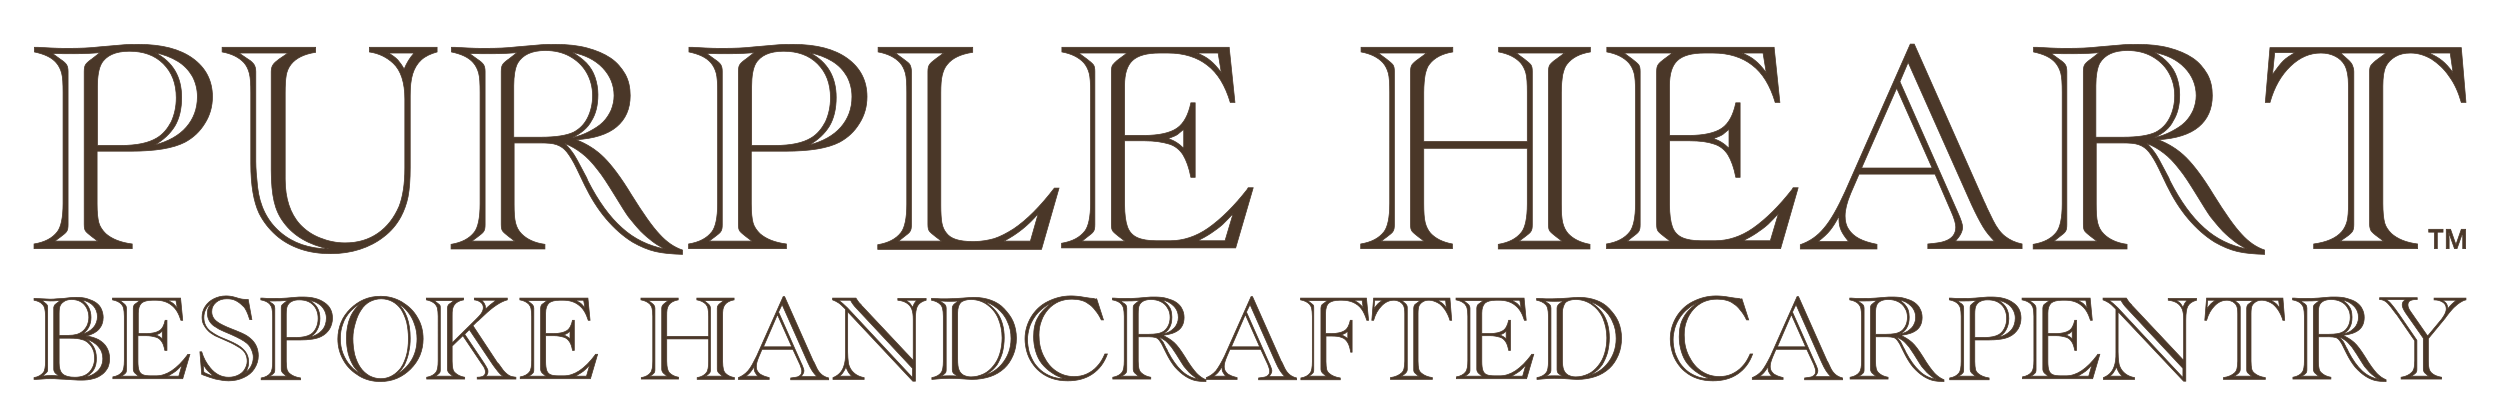 <?xml version="1.0" encoding="utf-8"?>
<!-- Generator: Adobe Illustrator 28.0.0, SVG Export Plug-In . SVG Version: 6.00 Build 0)  -->
<svg version="1.1" id="Layer_1" xmlns="http://www.w3.org/2000/svg" xmlns:xlink="http://www.w3.org/1999/xlink" x="0px" y="0px"
	 viewBox="0 0 697.8 117" style="enable-background:new 0 0 697.8 117;" xml:space="preserve">
<style type="text/css">
	.st0{fill:#77461E;}
	.st1{fill:#4A3728;stroke:#4A3728;stroke-width:0.2;stroke-miterlimit:10;}
</style>
<path class="st0" d="M40.8,130.1l-0.2-0.1c0-0.1-0.1-0.1-0.1-0.2L40.8,130.1z"/>
<path class="st0" d="M447.5,151.4l-0.3-0.3c0.1,0,0.2,0,0.3,0C447.4,151.3,447.5,151.3,447.5,151.4z"/>
<path class="st0" d="M459.7,155.7l-0.6,0.4c0-0.2,0-0.4-0.1-0.7C459.3,155.5,459.5,155.6,459.7,155.7z"/>
<g>
	<path class="st1" d="M27.1,42.4v14.5c0,2.4,0.2,4.2,0.5,5.3c0.3,1.1,1,2.1,1.9,3c1.7,1.5,4.2,2.5,7.4,2.9v1.3H9.5v-1.3
		c3-0.5,5.1-1.6,6.5-3.4c1-1.3,1.6-3.9,1.6-7.9V25.8c0-2.5-0.1-4.3-0.4-5.4c-0.3-1.1-0.8-2.1-1.5-2.9c-1.3-1.5-3.3-2.4-6.1-3v-1.3
		c0.4,0,0.8,0,1,0l3.6,0.2c1.5,0.1,3.1,0.1,5.1,0.1c3,0,5.8-0.1,8.3-0.4l5.8-0.5c1.9-0.2,3.6-0.2,5.4-0.2c6.4,0,11.4,1.3,15,3.9
		c3.6,2.6,5.5,6.2,5.5,10.7c0,2.7-0.7,5.2-2.1,7.4c-1.4,2.3-3.2,4-5.6,5.3c-3.3,1.7-8.3,2.5-15,2.5h-1.7H27.1z M15.3,67.3h12
		l-1.6-1.2c-0.9-0.7-1.5-1.2-1.8-1.6c-0.3-0.4-0.4-1-0.4-1.9c0-0.4,0-0.7,0-0.9c0-0.2,0-0.3,0-0.5v-0.7V22.1v-0.7c0-0.2,0-0.3,0-0.5
		c0-0.2,0-0.5,0-0.9c0-0.8,0.1-1.4,0.3-1.8c0.2-0.4,0.7-0.9,1.5-1.5l0.3-0.2l2.3-1.8l-1.5,0.1c-2.5,0.2-4.7,0.2-6.7,0.2
		c-1.2,0-2.9,0-5.1-0.1l2.2,1.6c0.9,0.6,1.5,1.1,1.8,1.6c0.3,0.5,0.4,1.1,0.4,1.9c0,0.5,0,0.9,0,1.4v0.7v38.5v0.7c0,0.4,0,0.9,0,1.4
		c0,0.9-0.1,1.5-0.4,1.9c-0.2,0.4-0.9,0.9-1.8,1.6L15.3,67.3z M27.1,40.6h6.7c4.4,0,7.7-0.7,10-2.1c1.7-1,3-2.6,4-4.5
		c0.9-2,1.4-4.2,1.4-6.7c0-4-1.2-7.1-3.6-9.5c-2.4-2.4-5.6-3.5-9.5-3.5c-1.9,0-3.6,0.3-4.9,0.9c-1.3,0.6-2.3,1.5-2.9,2.6
		c-0.7,1.3-1.1,3.4-1.1,6.3V40.6z M43.1,40.5c3.9-1,6.9-2.7,8.9-5c2-2.3,3.1-5.1,3.1-8.5c0-2.1-0.5-4-1.4-5.7
		c-1-1.7-2.3-3.1-4.1-4.2c-1.8-1.1-3.9-1.9-6.3-2.4c5,2.6,7.4,6.8,7.4,12.5c0,3.1-0.6,5.8-1.9,8C47.5,37.3,45.6,39.1,43.1,40.5z"/>
	<path class="st1" d="M88.1,13.3v1.3c-3.2,0.5-5.5,1.6-6.9,3.4c-0.7,0.9-1.1,1.9-1.3,3c-0.2,1.2-0.3,2.8-0.3,4.9v22.7V50
		c0,5.4,1.4,9.6,4.1,12.6c1.5,1.6,3.3,2.9,5.6,3.8c2.2,0.9,4.6,1.4,7,1.4c3.6,0,6.6-0.9,9.2-2.7c2.6-1.8,4.5-4.3,5.9-7.5
		c1-2.6,1.6-6.1,1.6-10.7V27.7c0-4.7-1.1-8-3.2-10c-1.8-1.7-4-2.8-6.7-3.2v-1.3H122v1.3c-1.8,0.5-3.3,1.2-4.4,2.2
		c-1.1,1-1.9,2.3-2.4,3.9c-0.5,1.6-0.7,3.6-0.7,6.1v20.1c0,3.3-0.2,6-0.6,8.1c-0.4,2-1.1,3.9-2,5.6c-1.2,2.2-2.8,4.1-4.8,5.6
		c-1.9,1.5-4.2,2.7-6.7,3.5c-2.5,0.8-5.2,1.2-8.1,1.2c-3.1,0-5.9-0.4-8.5-1.3c-2.6-0.9-4.9-2.2-6.8-3.9c-1.9-1.7-3.5-3.7-4.7-6.1
		c-1.5-3.2-2.3-7.8-2.3-13.8V25.8c0-2.4-0.1-4.1-0.4-5.3c-0.3-1.2-0.8-2.2-1.5-3c-1.4-1.5-3.4-2.5-6.1-3v-1.3H88.1z M66.7,14.8
		l2.5,1.7c0.9,0.5,1.4,1.1,1.7,1.5c0.3,0.5,0.5,1.1,0.5,2c0,0.8,0,1.2,0,1.4v0.7v23c0,1.9,0.2,4.3,0.5,7.1c0.6,5.3,2.7,9.5,6.3,12.6
		c3.6,3.1,8.1,4.6,13.6,4.7c-5.6-1.2-9.8-3.6-12.6-7.4c-1.3-1.7-2.2-3.7-2.7-5.9c-0.5-2.2-0.8-5.1-0.8-8.7V22.1v-0.7V20
		c0-0.8,0.2-1.5,0.5-1.9c0.3-0.5,0.9-1,1.7-1.6l2.5-1.7H66.7z M115.6,14.8h-7.2c1.1,0.6,1.9,1.2,2.6,1.9c0.6,0.7,1.2,1.5,1.8,2.6
		C113.5,17.6,114.4,16.1,115.6,14.8z"/>
	<path class="st1" d="M143.5,40v16.9c0,2.4,0.1,4.1,0.4,5.3c0.3,1.2,0.8,2.2,1.7,3.1c1.5,1.5,3.6,2.5,6.5,2.9v1.3h-26.2v-1.3
		c3-0.5,5.1-1.6,6.5-3.4c1-1.3,1.6-3.9,1.6-7.9V25.8c0-2.5-0.1-4.3-0.4-5.4c-0.3-1.1-0.8-2.1-1.5-2.9c-1.3-1.5-3.3-2.4-6.1-3v-1.3
		c0.4,0,0.7,0,1,0l3.6,0.2c1.5,0.1,3.1,0.1,5.1,0.1c3,0,5.8-0.1,8.3-0.4l5.8-0.5c1.8-0.2,3.6-0.2,5.4-0.2c3.2,0,6.1,0.3,8.7,1
		c2.6,0.7,4.7,1.6,6.5,2.8c1.8,1.2,3.1,2.8,4.1,4.5c1,1.8,1.4,3.8,1.4,6c0,3.7-1.3,6.6-3.8,8.7c-2.5,2.1-6.3,3.3-11.3,3.6
		c3.1,1.2,5.7,2.9,7.8,5c2.1,2.1,4.7,5.5,7.6,10.3c3.3,5.3,5.9,9,7.9,11.1c1.9,2.1,4,3.6,6.4,4.4v1.2c-3-0.1-5.5-0.3-7.6-0.8
		s-4.2-1.4-6.3-2.6c-2.6-1.6-5.1-3.8-7.4-6.5c-2.3-2.7-4.3-5.9-6-9.4l-2.2-4.6c-1-2.1-2-3.7-2.8-4.7c-0.8-1-1.7-1.6-2.8-2
		c-1.1-0.4-2.6-0.5-4.5-0.5H143.5z M131.7,67.3h12l-1.6-1.2c-0.9-0.7-1.5-1.2-1.8-1.6c-0.3-0.4-0.4-1-0.4-1.9c0-0.4,0-0.7,0-0.9
		c0-0.2,0-0.3,0-0.5v-0.7V22.1v-0.7c0-0.2,0-0.3,0-0.5c0-0.2,0-0.5,0-0.9c0-0.8,0.1-1.4,0.3-1.8c0.2-0.4,0.7-0.9,1.5-1.5l0.3-0.2
		l2.3-1.8l-1.5,0.1c-2.5,0.2-4.7,0.2-6.7,0.2c-1.2,0-2.9,0-5.1-0.1l2.2,1.6c0.9,0.6,1.5,1.1,1.8,1.6c0.3,0.5,0.4,1.1,0.4,1.9
		c0,0.5,0,0.9,0,1.4v0.7v38.5v0.7c0,0.4,0,0.9,0,1.4c0,0.9-0.1,1.5-0.4,1.9c-0.2,0.4-0.9,0.9-1.8,1.6L131.7,67.3z M143.5,38.3h7.4
		c4.3,0,7.3-0.5,9.2-1.4c1.7-0.9,3-2.2,3.9-4c0.9-1.8,1.4-3.9,1.4-6.2c0-2.4-0.6-4.6-1.7-6.5c-1.1-1.9-2.7-3.4-4.7-4.5
		c-2-1.1-4.3-1.6-6.8-1.6c-3.8,0-6.3,1.2-7.7,3.5c-0.7,1.3-1.1,3.5-1.1,6.3V38.3z M185.5,69.5c-1.5-0.8-2.6-1.5-3.5-2.2
		c-0.9-0.7-2-1.6-3.2-2.8c-1.4-1.5-2.5-2.9-3.4-4c-0.8-1.1-2.1-3.2-4-6.3c-1.8-2.9-3.3-5.3-4.8-7.1c-1.4-1.8-2.8-3.3-4.3-4.4
		c-1.4-1.1-3-2-4.7-2.7c1.1,1.1,2,2.2,2.7,3.3c0.4,0.6,1.1,1.9,2.1,3.8c0.3,0.6,0.6,1.1,0.9,1.7c0.3,0.5,0.6,1.1,0.8,1.7
		c2.9,5.7,6.1,10.1,9.5,13.1C177,66.7,181,68.6,185.5,69.5z M159.5,38.5c1.8-0.4,3.5-1,5-1.8c1.5-0.8,2.8-1.6,3.8-2.6
		c1-1,1.7-2.1,2.3-3.4c0.5-1.3,0.8-2.6,0.8-4c0-3-1.1-5.6-3.2-7.8c-2.1-2.2-5-3.6-8.5-4.3c1.6,0.9,2.9,1.9,4,3
		c1.1,1.2,1.9,2.5,2.4,4c0.5,1.5,0.8,3.1,0.8,4.8c0,3-0.6,5.4-1.8,7.3C164,35.8,162.1,37.3,159.5,38.5z"/>
	<path class="st1" d="M209.7,42.4v14.5c0,2.4,0.2,4.2,0.5,5.3c0.3,1.1,1,2.1,1.9,3c1.7,1.5,4.2,2.5,7.4,2.9v1.3h-27.3v-1.3
		c3-0.5,5.1-1.6,6.5-3.4c1-1.3,1.6-3.9,1.6-7.9V25.8c0-2.5-0.1-4.3-0.4-5.4c-0.3-1.1-0.8-2.1-1.5-2.9c-1.3-1.5-3.3-2.4-6.1-3v-1.3
		c0.4,0,0.8,0,1,0l3.6,0.2c1.5,0.1,3.1,0.1,5.1,0.1c3,0,5.8-0.1,8.3-0.4l5.8-0.5c1.9-0.2,3.6-0.2,5.4-0.2c6.4,0,11.4,1.3,15,3.9
		c3.6,2.6,5.5,6.2,5.5,10.7c0,2.7-0.7,5.2-2.1,7.4c-1.4,2.3-3.2,4-5.6,5.3c-3.3,1.7-8.3,2.5-15,2.5h-1.7H209.7z M197.9,67.3h12
		l-1.6-1.2c-0.9-0.7-1.5-1.2-1.8-1.6c-0.3-0.4-0.4-1-0.4-1.9c0-0.4,0-0.7,0-0.9c0-0.2,0-0.3,0-0.5v-0.7V22.1v-0.7c0-0.2,0-0.3,0-0.5
		c0-0.2,0-0.5,0-0.9c0-0.8,0.1-1.4,0.3-1.8c0.2-0.4,0.7-0.9,1.5-1.5l0.3-0.2l2.3-1.8l-1.5,0.1c-2.5,0.2-4.7,0.2-6.7,0.2
		c-1.2,0-2.9,0-5.1-0.1l2.2,1.6c0.9,0.6,1.5,1.1,1.8,1.6s0.4,1.1,0.4,1.9c0,0.5,0,0.9,0,1.4v0.7v38.5v0.7c0,0.4,0,0.9,0,1.4
		c0,0.9-0.1,1.5-0.4,1.9c-0.2,0.4-0.9,0.9-1.8,1.6L197.9,67.3z M209.7,40.6h6.7c4.4,0,7.7-0.7,10-2.1c1.7-1,3-2.6,4-4.5
		c0.9-2,1.4-4.2,1.4-6.7c0-4-1.2-7.1-3.6-9.5c-2.4-2.4-5.6-3.5-9.5-3.5c-1.9,0-3.6,0.3-4.9,0.9c-1.3,0.6-2.3,1.5-2.9,2.6
		c-0.7,1.3-1.1,3.4-1.1,6.3V40.6z M225.8,40.5c3.9-1,6.9-2.7,8.9-5c2-2.3,3.1-5.1,3.1-8.5c0-2.1-0.5-4-1.4-5.7
		c-1-1.7-2.3-3.1-4.1-4.2c-1.8-1.1-3.9-1.9-6.3-2.4c5,2.6,7.4,6.8,7.4,12.5c0,3.1-0.6,5.8-1.9,8C230.2,37.3,228.3,39.1,225.8,40.5z"
		/>
	<path class="st1" d="M271.5,13.3v1.3c-3.3,0.5-5.7,1.6-7.1,3.4c-0.7,0.8-1.1,1.8-1.4,3c-0.3,1.2-0.4,2.8-0.4,4.9v31.4
		c0,2.1,0.1,3.7,0.3,4.9c0.2,1.2,0.7,2.2,1.3,2.9c1.2,1.6,3.6,2.3,7,2.3h0.9c1.8,0,3.6-0.3,5.4-0.8c1.8-0.6,3.5-1.5,5.4-2.7
		c1.8-1.2,3.7-2.8,5.6-4.7s3.8-4.1,5.8-6.7h1.3l-4.9,17.1H245v-1.3c3-0.5,5.1-1.6,6.5-3.4c1-1.3,1.6-3.9,1.6-7.9V25.8
		c0-2.5-0.1-4.3-0.4-5.4c-0.3-1.1-0.8-2.1-1.5-2.9c-1.4-1.5-3.4-2.5-6.1-3v-1.3H271.5z M250.8,67.3h12l-1.6-1.2
		c-0.9-0.7-1.5-1.2-1.8-1.6c-0.3-0.4-0.4-1-0.4-1.9c0-0.4,0-0.7,0-0.9c0-0.2,0-0.3,0-0.5v-0.7V22.1v-0.7c0-0.2,0-0.3,0-0.5
		c0-0.2,0-0.5,0-0.9c0-0.8,0.1-1.5,0.4-1.9c0.3-0.5,0.9-1,1.7-1.6l2.3-1.7h-13.5l2.3,1.7c1,0.7,1.6,1.2,1.8,1.6
		c0.2,0.4,0.4,1,0.4,1.9c0,0.5,0,0.9,0,1.4v0.7v38.5v0.7c0,0.4,0,0.9,0,1.4c0,0.9-0.1,1.5-0.4,1.9c-0.2,0.4-0.9,0.9-1.8,1.6
		L250.8,67.3z M287.6,67.3l2.2-7.7c-2.7,3.2-5.9,5.8-9.6,7.7H287.6z"/>
	<path class="st1" d="M343.1,13.3l1.6,15.3h-1.3c-1.4-4.7-3.5-8.2-6.4-10.4c-2.8-2.2-6.5-3.4-11-3.4h-2.3c-3.6,0-6.1,0.7-7.6,2.1
		c-1.5,1.4-2.2,3.7-2.2,6.9v14h5.5c4.1,0,7.2-0.7,9.1-2c1.9-1.3,3.2-3.7,3.9-7.1h1.2v20.8h-1.2c-0.5-2.7-1.3-4.8-2.2-6.3
		c-0.9-1.4-2.2-2.5-3.9-3s-3.9-0.9-6.8-0.9h-5.6v17.8c0,2.7,0.3,4.8,0.8,6.2s1.4,2.4,2.7,3c1.3,0.6,3.1,0.9,5.4,0.9h3.8
		c3.7,0,7.3-1.2,10.6-3.5c3.7-2.6,7.3-6.2,10.9-10.8l0.3-0.5h1.4l-4.9,16.8h-48.6v-1.3c3-0.5,5.1-1.6,6.5-3.4c1-1.3,1.6-3.9,1.6-7.9
		V25.8c0-2.5-0.1-4.3-0.4-5.4c-0.3-1.1-0.8-2.1-1.5-2.9c-1.4-1.5-3.4-2.5-6.1-3v-1.3H343.1z M302,67.3h12l-1.6-1.2
		c-0.9-0.7-1.5-1.2-1.8-1.6c-0.3-0.4-0.4-1-0.4-1.9c0-0.4,0-0.7,0-0.9c0-0.2,0-0.3,0-0.5v-0.7V22.1v-0.7c0-0.2,0-0.3,0-0.5
		c0-0.2,0-0.5,0-0.9c0-0.8,0.1-1.5,0.4-1.9s0.9-1,1.7-1.6l2.3-1.7h-13.5l2.3,1.7c0.9,0.7,1.5,1.2,1.8,1.6c0.3,0.4,0.4,1,0.4,1.9
		c0,0.5,0,0.9,0,1.4v0.7v38.5v0.7c0,0.4,0,0.9,0,1.4c0,0.9-0.1,1.5-0.4,1.9c-0.2,0.4-0.9,0.9-1.8,1.6L302,67.3z M330.5,36
		c-0.8,0.7-1.4,1.2-1.8,1.5c-0.4,0.3-1.3,0.7-2.7,1.2c1.5,0.4,3,1.3,4.4,2.7V36z M340,14.8h-5.9c1.5,0.6,2.8,1.3,3.7,2.1
		c0.9,0.7,2,1.9,3.1,3.4L340,14.8z M341.9,67.3l2.3-7.7c-1,1.1-2,2.1-2.9,3c-1,0.9-2.1,1.7-3.3,2.5c-1.2,0.8-2.5,1.5-3.7,2.1H341.9z
		"/>
	<path class="st1" d="M379.8,69.4v-1.3c3-0.5,5.1-1.6,6.5-3.4c1-1.3,1.6-3.9,1.6-7.9V25.8c0-2.5-0.1-4.3-0.4-5.4
		c-0.3-1.1-0.8-2.1-1.5-2.9c-1.4-1.5-3.4-2.5-6.1-3v-1.3h25.6v1.3c-3,0.5-5.1,1.6-6.5,3.4c-0.6,0.7-0.9,1.7-1.2,2.9
		c-0.2,1.2-0.4,2.9-0.4,5v13.7h28.9V25.8c0-2.5-0.1-4.3-0.4-5.4c-0.3-1.1-0.8-2.1-1.5-2.9c-1.4-1.5-3.4-2.5-6.1-3v-1.3h25.6v1.3
		c-3,0.5-5.1,1.6-6.5,3.4c-0.6,0.7-0.9,1.7-1.2,2.9c-0.2,1.2-0.4,2.9-0.4,5v31.1c0,2.3,0.1,4.1,0.4,5.3c0.3,1.2,0.8,2.2,1.5,3
		c1.4,1.5,3.4,2.5,6.1,3v1.3h-25.6v-1.3c3-0.5,5.1-1.6,6.5-3.4c1-1.3,1.6-3.9,1.6-7.9V41.4h-28.9v15.4c0,2.3,0.1,4.1,0.4,5.3
		c0.3,1.2,0.8,2.2,1.5,3c1.4,1.5,3.4,2.5,6.1,3v1.3H379.8z M385.5,67.3h12l-1.6-1.2c-0.9-0.7-1.5-1.2-1.8-1.6
		c-0.3-0.4-0.4-1-0.4-1.9c0-0.4,0-0.7,0-0.9c0-0.2,0-0.3,0-0.5v-0.7V22.1v-0.7c0-0.2,0-0.3,0-0.5c0-0.2,0-0.5,0-0.9
		c0-0.8,0.1-1.4,0.4-1.9c0.3-0.4,0.9-1,1.8-1.6l2.3-1.7h-13.5l2.3,1.7c0.9,0.7,1.5,1.2,1.8,1.6c0.3,0.4,0.4,1,0.4,1.9
		c0,0.5,0,0.9,0,1.4v0.7v38.5v0.7c0,0.4,0,0.9,0,1.4c0,0.9-0.1,1.5-0.4,1.9c-0.2,0.4-0.9,0.9-1.8,1.6L385.5,67.3z M424,67.3h12
		l-1.6-1.2c-0.9-0.7-1.5-1.2-1.8-1.6c-0.3-0.4-0.4-1-0.4-1.9c0-0.8,0-1.2,0-1.4v-0.7V22.1v-0.7c0-0.1,0-0.6,0-1.4
		c0-0.8,0.1-1.4,0.4-1.9c0.3-0.4,0.9-1,1.8-1.6l2.3-1.7h-13.5l2.3,1.7c0.9,0.7,1.5,1.2,1.8,1.6c0.3,0.4,0.4,1,0.4,1.9
		c0,0.5,0,0.9,0,1.4v0.7v38.5v0.7c0,0.4,0,0.9,0,1.4c0,0.9-0.1,1.5-0.4,1.9c-0.2,0.4-0.9,0.9-1.8,1.6L424,67.3z"/>
	<path class="st1" d="M495.2,13.3l1.6,15.3h-1.3c-1.4-4.7-3.5-8.2-6.4-10.4c-2.8-2.2-6.5-3.4-11-3.4h-2.3c-3.6,0-6.1,0.7-7.6,2.1
		c-1.5,1.4-2.2,3.7-2.2,6.9v14h5.5c4.1,0,7.2-0.7,9.1-2s3.2-3.7,3.9-7.1h1.2v20.8h-1.2c-0.5-2.7-1.3-4.8-2.2-6.3
		c-0.9-1.4-2.2-2.5-3.9-3c-1.7-0.6-3.9-0.9-6.8-0.9H466v17.8c0,2.7,0.3,4.8,0.8,6.2s1.4,2.4,2.7,3c1.3,0.6,3.1,0.9,5.4,0.9h3.8
		c3.7,0,7.3-1.2,10.6-3.5c3.7-2.6,7.3-6.2,10.9-10.8l0.3-0.5h1.4L497,69.4h-48.6v-1.3c3-0.5,5.1-1.6,6.5-3.4c1-1.3,1.6-3.9,1.6-7.9
		V25.8c0-2.5-0.1-4.3-0.4-5.4c-0.3-1.1-0.8-2.1-1.5-2.9c-1.4-1.5-3.4-2.5-6.1-3v-1.3H495.2z M454.2,67.3h12l-1.6-1.2
		c-0.9-0.7-1.5-1.2-1.8-1.6c-0.3-0.4-0.4-1-0.4-1.9c0-0.4,0-0.7,0-0.9c0-0.2,0-0.3,0-0.5v-0.7V22.1v-0.7c0-0.2,0-0.3,0-0.5
		c0-0.2,0-0.5,0-0.9c0-0.8,0.1-1.5,0.4-1.9c0.3-0.5,0.9-1,1.7-1.6l2.3-1.7h-13.5l2.3,1.7c0.9,0.7,1.5,1.2,1.8,1.6
		c0.3,0.4,0.4,1,0.4,1.9c0,0.5,0,0.9,0,1.4v0.7v38.5v0.7c0,0.4,0,0.9,0,1.4c0,0.9-0.1,1.5-0.4,1.9c-0.2,0.4-0.9,0.9-1.8,1.6
		L454.2,67.3z M482.7,36c-0.8,0.7-1.4,1.2-1.8,1.5c-0.4,0.3-1.3,0.7-2.7,1.2c1.5,0.4,3,1.3,4.4,2.7V36z M492.1,14.8h-5.9
		c1.5,0.6,2.8,1.3,3.7,2.1c0.9,0.7,2,1.9,3.1,3.4L492.1,14.8z M494.1,67.3l2.3-7.7c-1,1.1-2,2.1-2.9,3c-1,0.9-2.1,1.7-3.3,2.5
		c-1.2,0.8-2.5,1.5-3.7,2.1H494.1z"/>
	<path class="st1" d="M540.1,48.6h-21.2l-2.3,5.3c-1.1,2.6-1.6,4.7-1.6,6.4c0,1.4,0.3,2.7,1,3.7c0.6,1,1.6,1.9,2.9,2.6
		c1.3,0.7,3,1.2,5,1.6v1.3h-21.4v-1.2c2.6-0.9,4.8-2.4,6.6-4.6c1.9-2.2,3.8-5.6,5.9-10.2l18.2-41.2h1.1L554,56.7
		c0.1,0,0.1,0.1,0.1,0.2c0,0.1,0.1,0.3,0.2,0.4c0.1,0.1,0.1,0.3,0.2,0.5l1.8,3.7c1,2,2.1,3.5,3.4,4.5c1.3,1,2.8,1.7,4.7,2.1v1.3
		h-26.3v-1.3c2.2-0.2,3.8-0.4,4.8-0.8c2-0.7,3-2,3-3.9c0-0.9-0.4-2.4-1.3-4.4L540.1,48.6z M515.9,67.3c-0.9-1.1-1.6-2.1-2-3
		c-0.4-0.9-0.6-1.9-0.6-2.9c0-0.5,0-0.8,0-1.1c-0.8,1.6-1.7,3-2.5,4c-0.8,1-1.9,2-3.3,3.1H515.9z M539.3,46.9l-9.9-22.3l-9.8,22.3
		H539.3z M530.3,22.8l15.8,35.7l0.4,0.9c0.8,1.8,1.3,3.2,1.3,4c0,1.2-0.7,2.5-2,3.9h10.9c-1.2-1.2-2.3-2.5-3.2-4
		c-0.9-1.5-2-3.6-3.2-6.2l-17.7-39.7L530.3,22.8z"/>
	<path class="st1" d="M585.1,40v16.9c0,2.4,0.1,4.1,0.4,5.3c0.3,1.2,0.8,2.2,1.7,3.1c1.5,1.5,3.6,2.5,6.5,2.9v1.3h-26.2v-1.3
		c3-0.5,5.1-1.6,6.5-3.4c1-1.3,1.6-3.9,1.6-7.9V25.8c0-2.5-0.1-4.3-0.4-5.4c-0.3-1.1-0.8-2.1-1.5-2.9c-1.3-1.5-3.3-2.4-6.1-3v-1.3
		c0.4,0,0.7,0,1,0l3.6,0.2c1.5,0.1,3.1,0.1,5.1,0.1c3,0,5.8-0.1,8.3-0.4l5.8-0.5c1.8-0.2,3.6-0.2,5.4-0.2c3.2,0,6.1,0.3,8.7,1
		c2.6,0.7,4.7,1.6,6.5,2.8c1.8,1.2,3.1,2.8,4.1,4.5c1,1.8,1.4,3.8,1.4,6c0,3.7-1.3,6.6-3.8,8.7c-2.5,2.1-6.3,3.3-11.3,3.6
		c3.1,1.2,5.7,2.9,7.8,5c2.1,2.1,4.7,5.5,7.6,10.3c3.3,5.3,5.9,9,7.9,11.1c1.9,2.1,4,3.6,6.4,4.4v1.2c-3-0.1-5.5-0.3-7.6-0.8
		c-2.1-0.5-4.2-1.4-6.3-2.6c-2.6-1.6-5.1-3.8-7.4-6.5c-2.3-2.7-4.3-5.9-6-9.4l-2.2-4.6c-1-2.1-2-3.7-2.8-4.7c-0.8-1-1.7-1.6-2.8-2
		c-1.1-0.4-2.6-0.5-4.5-0.5H585.1z M573.3,67.3h12l-1.6-1.2c-0.9-0.7-1.5-1.2-1.8-1.6c-0.3-0.4-0.4-1-0.4-1.9c0-0.4,0-0.7,0-0.9
		c0-0.2,0-0.3,0-0.5v-0.7V22.1v-0.7c0-0.2,0-0.3,0-0.5c0-0.2,0-0.5,0-0.9c0-0.8,0.1-1.4,0.3-1.8c0.2-0.4,0.7-0.9,1.5-1.5l0.3-0.2
		l2.3-1.8l-1.5,0.1c-2.5,0.2-4.7,0.2-6.8,0.2c-1.2,0-2.9,0-5.1-0.1l2.2,1.6c0.9,0.6,1.5,1.1,1.8,1.6c0.3,0.5,0.4,1.1,0.4,1.9
		c0,0.5,0,0.9,0,1.4v0.7v38.5v0.7c0,0.4,0,0.9,0,1.4c0,0.9-0.1,1.5-0.4,1.9c-0.2,0.4-0.9,0.9-1.8,1.6L573.3,67.3z M585.1,38.3h7.4
		c4.3,0,7.3-0.5,9.2-1.4c1.7-0.9,3-2.2,3.9-4c0.9-1.8,1.4-3.9,1.4-6.2c0-2.4-0.6-4.6-1.7-6.5c-1.1-1.9-2.7-3.4-4.7-4.5
		c-2-1.1-4.3-1.6-6.8-1.6c-3.8,0-6.3,1.2-7.7,3.5c-0.7,1.3-1.1,3.5-1.1,6.3V38.3z M627.1,69.5c-1.5-0.8-2.6-1.5-3.5-2.2
		c-0.9-0.7-2-1.6-3.2-2.8c-1.4-1.5-2.5-2.9-3.4-4c-0.8-1.1-2.1-3.2-4-6.3c-1.8-2.9-3.3-5.3-4.8-7.1c-1.4-1.8-2.8-3.3-4.3-4.4
		c-1.4-1.1-3-2-4.7-2.7c1.1,1.1,2,2.2,2.7,3.3c0.4,0.6,1.1,1.9,2.1,3.8c0.3,0.6,0.6,1.1,0.9,1.7c0.3,0.5,0.6,1.1,0.8,1.7
		c2.9,5.7,6.1,10.1,9.5,13.1C618.6,66.7,622.6,68.6,627.1,69.5z M601.1,38.5c1.8-0.4,3.5-1,5-1.8c1.5-0.8,2.8-1.6,3.8-2.6
		c1-1,1.7-2.1,2.3-3.4c0.5-1.3,0.8-2.6,0.8-4c0-3-1.1-5.6-3.2-7.8c-2.1-2.2-5-3.6-8.5-4.3c1.6,0.9,2.9,1.9,3.9,3
		c1.1,1.2,1.9,2.5,2.4,4c0.5,1.5,0.8,3.1,0.8,4.8c0,3-0.6,5.4-1.8,7.3C605.6,35.8,603.7,37.3,601.1,38.5z"/>
	<path class="st1" d="M687,13.3l1.3,15.3H687c-0.8-2.8-1.9-5.3-3.4-7.3c-1.4-2.1-3.1-3.6-4.9-4.8c-1.9-1.1-3.8-1.7-5.9-1.7
		c-1.6,0-3,0.3-4.2,1c-1.2,0.7-2.1,1.6-2.7,2.8c-0.5,1.1-0.8,2.9-0.8,5.4v32.8c0,2.4,0.2,4.2,0.5,5.4c0.3,1.1,1,2.1,1.9,3
		c1.7,1.5,4.1,2.5,7.3,2.9v1.3h-29v-1.3c3.6-0.5,6.2-1.6,7.8-3.4c0.7-0.8,1.2-1.8,1.5-2.9c0.3-1.2,0.4-2.8,0.4-5V24
		c0-2.7-0.4-4.7-1.1-5.9c-0.6-1-1.4-1.8-2.6-2.4c-1.2-0.6-2.5-0.9-4-0.9c-3.1,0-5.9,1.2-8.5,3.7c-2.6,2.5-4.5,5.8-5.7,10.1h-1.3
		l1.3-15.3H687z M634.9,14.8l-0.6,6c1.2-1.7,2.2-3,3-3.8c0.8-0.8,1.9-1.5,3.2-2.3H634.9z M653.2,67.3h12.1l-1.6-1.2
		c-1-0.7-1.6-1.3-1.9-1.7c-0.2-0.4-0.4-1-0.4-1.8v-1.4c0-0.2,0-0.4,0-0.5c0-0.1,0-0.2,0-0.2V22.1c0-0.1,0-0.2,0-0.2
		c0-0.1,0-0.2,0-0.5V20c0-0.8,0.1-1.5,0.5-1.9s0.9-1,1.8-1.6l2.3-1.7h-12.7l1.9,1.7c0.7,0.6,1.2,1.2,1.4,1.7
		c0.2,0.5,0.4,1.1,0.4,1.8v1.4c0,0.2,0,0.5,0,0.7v38.5c0,0.2,0,0.5,0,0.7v1.4c0,0.8-0.1,1.4-0.4,1.9c-0.3,0.4-0.9,1-1.8,1.6
		L653.2,67.3z M683.9,14.8h-6c1.5,0.6,2.7,1.3,3.7,2.1c1,0.8,2,1.9,3.1,3.4L683.9,14.8z"/>
</g>
<g>
	<path class="st1" d="M9.5,105.9v-0.5c1.2-0.2,2-0.7,2.6-1.4c0.4-0.5,0.6-1.6,0.6-3.2V88.3c0-0.9-0.1-1.7-0.2-2.1
		c-0.1-0.5-0.3-0.9-0.6-1.2c-0.5-0.6-1.3-1-2.4-1.2v-0.5l0.3,0l2,0.1c0.7,0,1.4,0.1,2.1,0.1c0.6,0,1.3,0,2-0.1
		c0.8,0,1.4-0.1,1.8-0.1l1.7-0.2c0.6-0.1,1.2-0.1,1.9-0.1c1.1,0,2.2,0.1,3.1,0.4c0.9,0.3,1.7,0.6,2.4,1.1c0.7,0.5,1.2,1.1,1.5,1.8
		s0.5,1.5,0.5,2.3c0,1.3-0.4,2.4-1.2,3.3c-0.8,0.9-2,1.5-3.6,1.9c1.3,0.1,2.5,0.5,3.5,1c1,0.6,1.8,1.3,2.3,2.2
		c0.5,0.9,0.8,1.9,0.8,3.1c0,0.9-0.2,1.8-0.5,2.5c-0.4,0.7-0.9,1.4-1.6,1.9c-0.7,0.5-1.5,1-2.5,1.2c-1,0.3-2.1,0.4-3.2,0.4
		c-0.6,0-1.5,0-2.6-0.1c-1.7-0.1-2.8-0.2-3.5-0.2c-1-0.1-1.9-0.1-2.8-0.1c-0.7,0-1.4,0-2.2,0.1l-1.7,0.1L9.5,105.9z M11.8,105
		c0.9-0.1,1.6-0.2,2.2-0.2c0.5,0,1.2,0,2.1,0.1l0.4,0l-0.6-0.4c-0.4-0.3-0.6-0.5-0.7-0.7c-0.1-0.2-0.2-0.4-0.2-0.7v-0.5
		c0-0.1,0-0.2,0-0.2c0,0,0-0.1,0-0.1V86.8c0,0,0-0.1,0-0.1c0,0,0-0.1,0-0.2v-0.5c0-0.2,0-0.4,0.1-0.5c0-0.1,0.1-0.3,0.2-0.4
		c0.1-0.1,0.3-0.3,0.6-0.5l0.9-0.7l-0.6,0C15.4,84,14.6,84,14,84c-0.7,0-1.5-0.1-2.4-0.2l0.9,0.7c0.4,0.3,0.6,0.5,0.7,0.7
		c0.1,0.2,0.1,0.4,0.1,0.7v0.5v0.3v15.5v0.3v0.5c0,0.3,0,0.6-0.1,0.7c-0.1,0.2-0.3,0.4-0.7,0.7L11.8,105z M16.5,93.6h2.7
		c1.6,0,2.8-0.3,3.7-1c0.6-0.4,1-1,1.4-1.7c0.3-0.7,0.5-1.5,0.5-2.3c0-1-0.2-1.8-0.6-2.6c-0.4-0.8-1-1.4-1.7-1.8
		c-0.7-0.4-1.6-0.6-2.5-0.6c-0.7,0-1.3,0.1-1.9,0.4c-0.5,0.3-0.9,0.6-1.2,1.1c-0.3,0.5-0.4,1.3-0.4,2.4V93.6z M16.5,94.3v7
		c0,1.4,0.3,2.5,1,3.1c0.7,0.6,1.8,0.9,3.4,0.9c1.8,0,3.2-0.5,4.1-1.5c0.9-1,1.4-2.3,1.4-3.8c0-0.6-0.1-1.2-0.2-1.8
		c-0.2-0.5-0.4-1.1-0.7-1.5c-0.3-0.5-0.7-0.8-1.1-1.2c-0.4-0.3-0.9-0.6-1.5-0.7c-0.8-0.3-1.9-0.4-3.4-0.4H16.5z M22.9,93.3
		c1.4-0.4,2.4-1,3.2-1.9c0.7-0.8,1.1-1.9,1.1-3c0-1.2-0.4-2.2-1.1-3c-0.7-0.8-1.8-1.4-3.3-1.7c1.8,1.2,2.6,2.9,2.6,4.9
		C25.4,90.7,24.5,92.3,22.9,93.3z M23.6,105.3c1-0.2,2-0.5,2.7-1c0.8-0.5,1.4-1.1,1.8-1.8c0.4-0.7,0.6-1.5,0.6-2.4
		c0-1.3-0.4-2.4-1.2-3.3c-0.8-1-2-1.7-3.5-2.2c1.9,1.3,2.9,3,2.9,5.3C27,102.5,25.9,104.3,23.6,105.3z"/>
	<path class="st1" d="M50.4,83.2l0.6,6.2h-0.5c-0.6-1.9-1.4-3.3-2.6-4.2c-1.1-0.9-2.6-1.4-4.4-1.4h-0.9c-1.5,0-2.5,0.3-3.1,0.8
		c-0.6,0.6-0.9,1.5-0.9,2.8v5.7h2.2c1.7,0,2.9-0.3,3.7-0.8c0.8-0.5,1.3-1.5,1.6-2.9h0.5v8.4H46c-0.2-1.1-0.5-2-0.9-2.5
		c-0.4-0.6-0.9-1-1.6-1.2c-0.7-0.2-1.6-0.4-2.7-0.4h-2.3v7.2c0,1.1,0.1,1.9,0.3,2.5c0.2,0.6,0.6,1,1.1,1.2c0.5,0.2,1.2,0.3,2.2,0.3
		h1.5c1.5,0,2.9-0.5,4.3-1.4c1.5-1,3-2.5,4.4-4.4l0.1-0.2h0.6l-2,6.8H31.5v-0.5c1.2-0.2,2.1-0.7,2.6-1.4c0.4-0.5,0.6-1.6,0.6-3.2
		V88.3c0-1-0.1-1.7-0.2-2.2c-0.1-0.5-0.3-0.8-0.6-1.2c-0.6-0.6-1.4-1-2.5-1.2v-0.5H50.4z M33.8,105h4.9l-0.6-0.5
		c-0.4-0.3-0.6-0.5-0.7-0.7c-0.1-0.2-0.2-0.4-0.2-0.7c0-0.2,0-0.3,0-0.4c0-0.1,0-0.1,0-0.2v-0.3V86.8v-0.3c0-0.1,0-0.1,0-0.2
		c0-0.1,0-0.2,0-0.3c0-0.3,0.1-0.6,0.2-0.8c0.1-0.2,0.4-0.4,0.7-0.6l0.9-0.7h-5.5l0.9,0.7c0.4,0.3,0.6,0.5,0.7,0.7
		c0.1,0.2,0.2,0.4,0.2,0.7c0,0.2,0,0.4,0,0.5v0.3v15.5v0.3c0,0.2,0,0.4,0,0.5c0,0.3,0,0.6-0.1,0.8c-0.1,0.2-0.3,0.4-0.7,0.7
		L33.8,105z M45.3,92.4c-0.3,0.3-0.6,0.5-0.7,0.6c-0.2,0.1-0.5,0.3-1.1,0.5c0.6,0.2,1.2,0.5,1.8,1.1V92.4z M49.1,83.8h-2.4
		c0.6,0.3,1.1,0.5,1.5,0.8c0.4,0.3,0.8,0.8,1.3,1.4L49.1,83.8z M49.9,105l0.9-3.1c-0.4,0.4-0.8,0.8-1.2,1.2c-0.4,0.4-0.8,0.7-1.3,1
		c-0.5,0.3-1,0.6-1.5,0.9H49.9z"/>
	<path class="st1" d="M69.3,83.7l1,5.5h-0.6c-0.3-1-0.6-1.8-0.9-2.4c-0.3-0.6-0.6-1.1-1-1.4c-0.6-0.6-1.2-1.1-2-1.5
		c-0.8-0.4-1.6-0.5-2.5-0.5c-1.2,0-2.2,0.3-3,1c-0.8,0.7-1.2,1.5-1.2,2.6c0,1.1,0.5,2.1,1.5,2.8c0.5,0.4,1.1,0.7,1.7,1
		c0.6,0.3,1.5,0.7,2.8,1.2c0.9,0.3,1.6,0.7,2.2,0.9c0.6,0.3,1.1,0.5,1.4,0.7c0.4,0.2,0.7,0.5,1.1,0.8c1.5,1.2,2.3,2.9,2.3,4.9
		c0,1.3-0.4,2.5-1.1,3.6c-0.7,1.1-1.7,1.9-3,2.5c-1.3,0.6-2.7,0.9-4.2,0.9c-1.1,0-2.3-0.2-3.7-0.5c-0.8-0.2-1.9-0.6-3.3-1.1
		l-0.5-0.2l-0.5-6.3h0.5c0.5,1.7,1.3,3.2,2.4,4.5c1.4,1.7,3.1,2.6,5.1,2.6c1,0,1.9-0.2,2.7-0.6c0.8-0.4,1.4-0.9,1.8-1.6
		c0.4-0.7,0.7-1.4,0.7-2.3c0-0.8-0.2-1.5-0.5-2.1c-0.3-0.6-0.9-1.2-1.7-1.7c-0.8-0.5-1.8-1.1-3.2-1.7c-2-0.9-3.2-1.4-3.6-1.6
		c-0.8-0.5-1.5-0.9-2-1.5c-0.5-0.5-0.9-1.1-1.2-1.7c-0.3-0.6-0.4-1.3-0.4-2c0-1.1,0.3-2.1,0.9-3c0.6-0.9,1.4-1.6,2.4-2.1
		c1-0.5,2.1-0.8,3.4-0.8c0.8,0,1.6,0.1,2.6,0.4l1,0.3c0.7,0.2,1.5,0.3,2.4,0.3H69.3z M56.9,103.9c0.7,0.4,1.7,0.8,2.8,1.2
		c-0.7-0.7-1.3-1.2-1.7-1.6s-0.8-1-1.3-1.8L56.9,103.9z M68,104.5c1.8-1.3,2.7-2.9,2.7-4.8c0-0.7-0.2-1.4-0.5-2.1
		c-0.3-0.7-0.7-1.3-1.3-1.8c-0.8-0.7-2.3-1.5-4.3-2.4c-1.7-0.7-2.8-1.2-3.4-1.5c-0.5-0.3-1-0.6-1.6-1c-1.1-0.9-1.7-2-1.7-3.4
		c0-0.4,0-0.8,0.1-1.1c0.1-0.3,0.2-0.6,0.4-0.9c0.2-0.3,0.5-0.7,0.9-1.2c-1.6,1.1-2.4,2.6-2.4,4.3c0,1.6,0.6,2.9,1.9,3.9
		c0.7,0.5,1.5,1,2.3,1.4c0.1,0.1,1,0.4,2.6,1.1c1.9,0.8,3.3,1.6,4,2.3c1.2,1.1,1.7,2.3,1.7,3.8c0,0.7-0.1,1.3-0.4,1.9
		C69,103.5,68.6,104,68,104.5z"/>
	<path class="st1" d="M79.9,95v5.9c0,1,0.1,1.7,0.2,2.2c0.1,0.4,0.4,0.9,0.8,1.2c0.7,0.6,1.7,1,3,1.2v0.5h-11v-0.5
		c1.2-0.2,2.1-0.7,2.6-1.4c0.4-0.5,0.6-1.6,0.6-3.2V88.3c0-1-0.1-1.7-0.2-2.2c-0.1-0.5-0.3-0.8-0.6-1.2c-0.5-0.6-1.4-1-2.5-1.2v-0.5
		c0.2,0,0.3,0,0.4,0l1.5,0.1c0.6,0,1.3,0,2,0c1.2,0,2.3,0,3.3-0.1l2.3-0.2c0.8-0.1,1.5-0.1,2.2-0.1c2.6,0,4.6,0.5,6.1,1.6
		c1.5,1,2.2,2.5,2.2,4.3c0,1.1-0.3,2.1-0.8,3c-0.6,0.9-1.3,1.6-2.3,2.1c-1.3,0.7-3.4,1-6.1,1h-0.7H79.9z M75.1,105h4.9l-0.6-0.5
		c-0.4-0.3-0.6-0.5-0.7-0.7c-0.1-0.2-0.2-0.4-0.2-0.7c0-0.2,0-0.3,0-0.4c0-0.1,0-0.1,0-0.2v-0.3V86.8v-0.3c0-0.1,0-0.1,0-0.2
		c0-0.1,0-0.2,0-0.3c0-0.3,0-0.5,0.1-0.7c0.1-0.2,0.3-0.4,0.6-0.6l0.1-0.1l0.9-0.7l-0.6,0c-1,0.1-1.9,0.1-2.7,0.1c-0.5,0-1.2,0-2,0
		l0.9,0.6c0.4,0.2,0.6,0.5,0.7,0.6c0.1,0.2,0.2,0.4,0.2,0.8c0,0.2,0,0.4,0,0.5v0.3v15.5v0.3c0,0.2,0,0.4,0,0.5c0,0.3,0,0.6-0.1,0.8
		c-0.1,0.2-0.3,0.4-0.7,0.7L75.1,105z M79.9,94.2h2.7c1.8,0,3.1-0.3,4-0.8c0.7-0.4,1.2-1,1.6-1.8s0.6-1.7,0.6-2.7
		c0-1.6-0.5-2.9-1.4-3.8c-1-1-2.3-1.4-3.9-1.4c-0.8,0-1.4,0.1-2,0.4c-0.5,0.2-0.9,0.6-1.2,1.1c-0.3,0.5-0.4,1.4-0.4,2.5V94.2z
		 M86.3,94.2c1.6-0.4,2.8-1.1,3.6-2c0.8-0.9,1.2-2.1,1.2-3.4c0-0.8-0.2-1.6-0.6-2.3c-0.4-0.7-0.9-1.3-1.6-1.7
		c-0.7-0.5-1.6-0.8-2.6-1c2,1.1,3,2.7,3,5.1c0,1.3-0.3,2.3-0.8,3.2C88.1,92.9,87.4,93.6,86.3,94.2z"/>
	<path class="st1" d="M94.3,94.6c0-1.6,0.3-3.1,0.9-4.6c0.6-1.5,1.5-2.7,2.6-3.8c1.1-1.1,2.4-2,3.8-2.6c1.4-0.6,3-0.9,4.6-0.9
		c2.2,0,4.1,0.5,6,1.6c1.8,1.1,3.3,2.5,4.3,4.3c1.1,1.8,1.6,3.8,1.6,6c0,1.6-0.3,3.1-0.9,4.6c-0.6,1.4-1.5,2.7-2.6,3.8
		c-1.1,1.1-2.4,2-3.8,2.6c-1.4,0.6-3,0.9-4.6,0.9c-2.2,0-4.2-0.5-6-1.6c-1.8-1.1-3.3-2.5-4.3-4.3C94.8,98.7,94.3,96.7,94.3,94.6z
		 M101.2,104.8c-1-0.7-1.8-1.6-2.5-2.6c-0.6-1-1.1-2.1-1.5-3.5c-0.3-1.3-0.5-2.7-0.5-4.3c0-2.3,0.4-4.3,1.1-5.9
		c0.7-1.6,1.8-3,3.4-4.2c-1.3,0.7-2.4,1.6-3.4,2.6c-0.9,1-1.7,2.2-2.1,3.5c-0.5,1.3-0.7,2.6-0.7,4.1c0,1.4,0.2,2.8,0.7,4.1
		c0.5,1.3,1.2,2.5,2.1,3.5C98.8,103.2,99.9,104.1,101.2,104.8z M98.5,94.5c0,1.6,0.2,3.1,0.5,4.5c0.4,1.4,0.9,2.6,1.6,3.6
		c0.7,1,1.5,1.7,2.5,2.3c1,0.5,2,0.8,3.2,0.8c1.9,0,3.6-0.8,5-2.3c0.9-0.9,1.5-2.2,2-3.7c0.5-1.5,0.7-3.3,0.7-5.2
		c0-1.7-0.2-3.2-0.5-4.6c-0.4-1.4-0.9-2.5-1.5-3.5c-0.7-1-1.5-1.7-2.4-2.2c-0.9-0.5-2-0.8-3.2-0.8c-1.2,0-2.2,0.3-3.2,0.8
		c-0.9,0.5-1.8,1.3-2.4,2.3c-0.7,1-1.2,2.2-1.6,3.6S98.5,92.8,98.5,94.5z M110.3,104.8c4.1-2.3,6.1-5.8,6.1-10.2
		c0-1.4-0.2-2.8-0.7-4.1c-0.4-1.3-1.1-2.5-1.9-3.5c-0.8-1-1.8-1.8-2.9-2.5c2.4,2.1,3.6,5.4,3.6,9.9c0,1.3-0.1,2.6-0.4,3.8
		c-0.2,1.2-0.6,2.3-1,3.2c-0.2,0.5-0.4,0.9-0.7,1.2c-0.2,0.4-0.5,0.7-0.9,1.1C111.3,104,110.9,104.4,110.3,104.8z"/>
	<path class="st1" d="M129.2,93.7l-3,2.9v4.2c0,1,0.1,1.7,0.2,2.1c0.1,0.5,0.3,0.9,0.7,1.2c0.6,0.6,1.5,1,2.6,1.2v0.5h-10.6v-0.5
		c1.2-0.2,2.1-0.7,2.6-1.4c0.4-0.5,0.6-1.6,0.6-3.2V88.3c0-1-0.1-1.7-0.2-2.2c-0.1-0.5-0.3-0.8-0.6-1.2c-0.6-0.6-1.4-1-2.5-1.2v-0.5
		h10.4v0.5c-1.2,0.2-2.1,0.7-2.6,1.4c-0.2,0.3-0.4,0.7-0.5,1.2c-0.1,0.5-0.1,1.2-0.1,2v7.4l6.5-6.4c0.8-0.8,1.4-1.4,1.7-1.9
		c0.3-0.5,0.5-1,0.5-1.5c0-0.6-0.2-1.1-0.7-1.5s-1.1-0.6-1.8-0.7v-0.5h9.2v0.5c-1.9,0.5-4.1,2-6.5,4.3l-1.6,1.5l-0.4,0.3l-1.1,1.1
		l6.8,10.3c0.1,0.1,0.1,0.2,0.2,0.2c0,0.1,0.1,0.1,0.2,0.2l1.3,1.8c0.6,0.7,1.1,1.1,1.6,1.4c0.5,0.3,1.1,0.4,1.9,0.5v0.5h-10.8v-0.5
		c0.9,0,1.5-0.2,1.8-0.4c0.3-0.2,0.5-0.6,0.5-1.1c0-0.3-0.1-0.6-0.2-0.9c-0.1-0.3-0.4-0.8-0.8-1.3L129.2,93.7z M121.5,105h4.9
		l-0.6-0.5c-0.4-0.3-0.6-0.5-0.7-0.7c-0.1-0.2-0.2-0.4-0.2-0.7c0-0.2,0-0.3,0-0.4c0-0.1,0-0.1,0-0.2v-0.3V86.8v-0.3
		c0-0.1,0-0.1,0-0.2c0-0.1,0-0.2,0-0.3c0-0.3,0.1-0.6,0.2-0.8c0.1-0.2,0.4-0.4,0.7-0.6l0.9-0.7h-5.5l0.9,0.7
		c0.4,0.3,0.6,0.5,0.7,0.6c0.1,0.2,0.1,0.4,0.1,0.8c0,0.2,0,0.4,0,0.5v0.3v15.5v0.3c0,0.2,0,0.4,0,0.5c0,0.3,0,0.6-0.1,0.8
		c-0.1,0.2-0.3,0.4-0.7,0.7L121.5,105z M129.7,93.3l5.3,7.9c0.5,0.8,0.9,1.4,1,1.7c0.2,0.3,0.2,0.6,0.2,0.9c0,0.4-0.2,0.8-0.6,1.2
		h4.8c-0.6-0.4-1.1-0.9-1.4-1.3l-1-1.3l-0.5-0.7L131,92L129.7,93.3z M135.4,86.4c1-1,2-1.8,3.1-2.6h-4.1c0.7,0.6,1.1,1.3,1.1,2
		C135.5,85.9,135.5,86.1,135.4,86.4z"/>
	<path class="st1" d="M164.1,83.2l0.6,6.2h-0.5c-0.6-1.9-1.4-3.3-2.6-4.2c-1.1-0.9-2.6-1.4-4.4-1.4h-0.9c-1.5,0-2.5,0.3-3.1,0.8
		c-0.6,0.6-0.9,1.5-0.9,2.8v5.7h2.2c1.7,0,2.9-0.3,3.7-0.8c0.8-0.5,1.3-1.5,1.6-2.9h0.5v8.4h-0.5c-0.2-1.1-0.5-2-0.9-2.5
		c-0.4-0.6-0.9-1-1.6-1.2c-0.7-0.2-1.6-0.4-2.7-0.4h-2.3v7.2c0,1.1,0.1,1.9,0.3,2.5c0.2,0.6,0.6,1,1.1,1.2c0.5,0.2,1.2,0.3,2.2,0.3
		h1.5c1.5,0,2.9-0.5,4.3-1.4c1.5-1,3-2.5,4.4-4.4l0.1-0.2h0.6l-2,6.8h-19.6v-0.5c1.2-0.2,2.1-0.7,2.6-1.4c0.4-0.5,0.6-1.6,0.6-3.2
		V88.3c0-1-0.1-1.7-0.2-2.2c-0.1-0.5-0.3-0.8-0.6-1.2c-0.6-0.6-1.4-1-2.5-1.2v-0.5H164.1z M147.5,105h4.9l-0.6-0.5
		c-0.4-0.3-0.6-0.5-0.7-0.7c-0.1-0.2-0.2-0.4-0.2-0.7c0-0.2,0-0.3,0-0.4c0-0.1,0-0.1,0-0.2v-0.3V86.8v-0.3c0-0.1,0-0.1,0-0.2
		c0-0.1,0-0.2,0-0.3c0-0.3,0.1-0.6,0.2-0.8c0.1-0.2,0.4-0.4,0.7-0.6l0.9-0.7h-5.5l0.9,0.7c0.4,0.3,0.6,0.5,0.7,0.7
		c0.1,0.2,0.2,0.4,0.2,0.7c0,0.2,0,0.4,0,0.5v0.3v15.5v0.3c0,0.2,0,0.4,0,0.5c0,0.3,0,0.6-0.1,0.8c-0.1,0.2-0.3,0.4-0.7,0.7
		L147.5,105z M159.1,92.4c-0.3,0.3-0.6,0.5-0.7,0.6c-0.2,0.1-0.5,0.3-1.1,0.5c0.6,0.2,1.2,0.5,1.8,1.1V92.4z M162.9,83.8h-2.4
		c0.6,0.3,1.1,0.5,1.5,0.8c0.4,0.3,0.8,0.8,1.3,1.4L162.9,83.8z M163.7,105l0.9-3.1c-0.4,0.4-0.8,0.8-1.2,1.2
		c-0.4,0.4-0.8,0.7-1.3,1c-0.5,0.3-1,0.6-1.5,0.9H163.7z"/>
	<path class="st1" d="M179,105.9v-0.5c1.2-0.2,2.1-0.7,2.6-1.4c0.4-0.5,0.6-1.6,0.6-3.2V88.3c0-1-0.1-1.7-0.2-2.2
		c-0.1-0.5-0.3-0.8-0.6-1.2c-0.6-0.6-1.4-1-2.5-1.2v-0.5h10.4v0.5c-1.2,0.2-2.1,0.7-2.6,1.4c-0.2,0.3-0.4,0.7-0.5,1.2
		s-0.1,1.2-0.1,2v5.6h11.7v-5.6c0-1-0.1-1.7-0.2-2.2c-0.1-0.5-0.3-0.8-0.6-1.2c-0.6-0.6-1.4-1-2.5-1.2v-0.5h10.4v0.5
		c-1.2,0.2-2.1,0.7-2.6,1.4c-0.2,0.3-0.4,0.7-0.5,1.2s-0.1,1.2-0.1,2v12.6c0,0.9,0.1,1.7,0.2,2.1c0.1,0.5,0.3,0.9,0.6,1.2
		c0.6,0.6,1.4,1,2.5,1.2v0.5h-10.4v-0.5c1.2-0.2,2.1-0.7,2.6-1.4c0.4-0.5,0.6-1.6,0.6-3.2v-6.2h-11.7v6.2c0,0.9,0.1,1.7,0.2,2.1
		s0.3,0.9,0.6,1.2c0.6,0.6,1.4,1,2.5,1.2v0.5H179z M181.3,105h4.9l-0.6-0.5c-0.4-0.3-0.6-0.5-0.7-0.7c-0.1-0.2-0.2-0.4-0.2-0.7
		c0-0.2,0-0.3,0-0.4c0-0.1,0-0.1,0-0.2v-0.3V86.8v-0.3c0-0.1,0-0.1,0-0.2c0-0.1,0-0.2,0-0.3c0-0.3,0.1-0.6,0.2-0.7
		c0.1-0.2,0.3-0.4,0.7-0.7l0.9-0.7H181l0.9,0.7c0.4,0.3,0.6,0.5,0.7,0.7c0.1,0.2,0.2,0.4,0.2,0.7c0,0.2,0,0.4,0,0.5v0.3v15.5v0.3
		c0,0.2,0,0.4,0,0.5c0,0.3,0,0.6-0.1,0.8c-0.1,0.2-0.3,0.4-0.7,0.7L181.3,105z M196.8,105h4.9l-0.6-0.5c-0.4-0.3-0.6-0.5-0.7-0.7
		c-0.1-0.2-0.2-0.4-0.2-0.7c0-0.3,0-0.5,0-0.5v-0.3V86.8v-0.3c0-0.1,0-0.2,0-0.5c0-0.3,0.1-0.6,0.2-0.7c0.1-0.2,0.3-0.4,0.7-0.7
		l0.9-0.7h-5.5l0.9,0.7c0.4,0.3,0.6,0.5,0.7,0.7c0.1,0.2,0.2,0.4,0.2,0.7c0,0.2,0,0.4,0,0.5v0.3v15.5v0.3c0,0.2,0,0.4,0,0.5
		c0,0.3,0,0.6-0.1,0.8c-0.1,0.2-0.3,0.4-0.7,0.7L196.8,105z"/>
	<path class="st1" d="M221.3,97.5h-8.6l-0.9,2.1c-0.4,1-0.7,1.9-0.7,2.6c0,0.6,0.1,1.1,0.4,1.5c0.3,0.4,0.6,0.8,1.2,1
		c0.5,0.3,1.2,0.5,2,0.7v0.5h-8.6v-0.5c1-0.4,1.9-1,2.7-1.9s1.5-2.3,2.4-4.1l7.4-16.6h0.4l8,18c0,0,0,0,0.1,0.1c0,0,0,0.1,0.1,0.2
		c0,0.1,0.1,0.1,0.1,0.2l0.7,1.5c0.4,0.8,0.9,1.4,1.4,1.8c0.5,0.4,1.1,0.7,1.9,0.9v0.5h-10.6v-0.5c0.9-0.1,1.5-0.2,1.9-0.3
		c0.8-0.3,1.2-0.8,1.2-1.6c0-0.4-0.2-1-0.5-1.8L221.3,97.5z M211.5,105c-0.4-0.5-0.6-0.9-0.8-1.2c-0.2-0.4-0.2-0.8-0.2-1.2
		c0-0.2,0-0.3,0-0.4c-0.3,0.7-0.7,1.2-1,1.6c-0.3,0.4-0.8,0.8-1.3,1.2H211.5z M221,96.8l-4-9l-3.9,9H221z M217.3,87.1l6.4,14.4
		l0.2,0.4c0.3,0.7,0.5,1.3,0.5,1.6c0,0.5-0.3,1-0.8,1.6h4.4c-0.5-0.5-0.9-1-1.3-1.6c-0.4-0.6-0.8-1.4-1.3-2.5l-7.1-16L217.3,87.1z"
		/>
	<path class="st1" d="M255.3,106.4h-0.5L236.6,87l0,11.2c0,1.2,0.1,2.2,0.2,3c0.1,0.8,0.4,1.4,0.7,1.9c0.8,1.2,2,2,3.7,2.3v0.5h-8.7
		v-0.5c1.5-0.6,2.5-1.6,3-3.1c0.2-0.5,0.3-1.1,0.4-1.7c0.1-0.6,0.1-1.4,0.1-2.3V86.3c-0.9-0.9-1.5-1.5-2-1.8c-0.5-0.3-1-0.6-1.6-0.8
		v-0.5h6.5c0.3,0.5,0.6,0.9,0.9,1.3c0.1,0.1,0.2,0.2,0.4,0.4c0.2,0.2,0.3,0.3,0.3,0.4l0.3,0.3l14.1,15V89.2c0-1.2-0.1-2.1-0.4-2.9
		s-0.8-1.3-1.4-1.7c-0.6-0.4-1.5-0.7-2.5-0.8v-0.5h7.9v0.5c-1.2,0.3-2,0.9-2.4,1.6c-0.4,0.7-0.6,2-0.6,3.9V106.4z M254.7,105.4v-2.6
		l-15.6-16.7c-0.7-0.7-1.3-1.5-1.7-2.3H234c0.8,0.5,1.6,1.2,2.5,2.1L254.7,105.4z M237.7,105c-0.4-0.5-0.8-0.9-1-1.3
		c-0.2-0.4-0.4-0.8-0.6-1.3c-0.2,0.6-0.4,1-0.7,1.4c-0.2,0.4-0.6,0.8-1.1,1.2H237.7z M252.7,83.8c0.5,0.3,0.9,0.5,1.2,0.8
		c0.3,0.3,0.5,0.7,0.8,1.2c0.2-0.5,0.4-0.9,0.5-1.1c0.1-0.2,0.4-0.5,0.7-0.9H252.7z"/>
	<path class="st1" d="M260.1,105.9l0-0.5c1.2-0.2,2.1-0.7,2.6-1.4c0.4-0.5,0.6-1.6,0.6-3.2V88.3c0-1-0.1-1.7-0.2-2.1
		c-0.1-0.5-0.3-0.9-0.6-1.2c-0.6-0.6-1.4-1-2.5-1.2v-0.5c0.4,0,0.6,0,0.6,0l1.9,0.1c0.6,0,1.3,0,2,0c1.3,0,2.7-0.1,4.2-0.2
		c1.4-0.1,2.4-0.2,3.1-0.2c1.8,0,3.4,0.3,4.8,0.8c1.4,0.5,2.7,1.3,3.7,2.4s1.9,2.2,2.5,3.6c0.6,1.4,0.9,3,0.9,4.6
		c0,1.7-0.3,3.3-0.9,4.7c-0.6,1.4-1.4,2.7-2.5,3.7c-1.1,1-2.4,1.8-3.9,2.3c-1.5,0.5-3.2,0.8-5.1,0.8c-0.7,0-1.8-0.1-3.3-0.2
		c-1.1-0.1-2.1-0.1-3.1-0.1c-0.7,0-1.5,0-2.4,0.1l-2.3,0.2C260.4,105.9,260.2,105.9,260.1,105.9z M262.5,105c1-0.1,1.8-0.1,2.6-0.1
		s1.5,0,2.2,0.1l-0.6-0.4c-0.3-0.2-0.6-0.4-0.7-0.6c-0.1-0.2-0.2-0.5-0.2-0.8c0-0.2,0-0.4,0-0.5v-0.3V86.8v-0.3c0-0.2,0-0.4,0-0.5
		c0-0.3,0.1-0.6,0.2-0.7c0.1-0.2,0.3-0.4,0.7-0.7l0.9-0.6c-1,0.1-1.8,0.1-2.5,0.1c-0.7,0-1.5,0-2.5-0.1l-0.3,0l0.9,0.6
		c0.4,0.2,0.6,0.5,0.7,0.6c0.1,0.2,0.2,0.4,0.2,0.8c0,0.1,0,0.2,0,0.3c0,0.1,0,0.2,0,0.2v0.3v15.5v0.3c0,0.1,0,0.1,0,0.2
		c0,0.1,0,0.2,0,0.3c0,0.3,0,0.6-0.1,0.8c-0.1,0.2-0.3,0.4-0.7,0.7L262.5,105z M267.3,87.3l0,12.9c0,1.4,0.1,2.5,0.4,3.1
		c0.2,0.6,0.7,1.1,1.2,1.4c0.6,0.3,1.3,0.5,2.1,0.5c1.3,0,2.4-0.3,3.5-0.8c1.1-0.5,2-1.3,2.8-2.3c0.8-1,1.4-2.1,1.8-3.5
		c0.4-1.3,0.6-2.8,0.6-4.3c0-2-0.4-3.8-1.1-5.5c-0.7-1.6-1.8-2.9-3.1-3.8c-1.3-0.9-2.8-1.4-4.5-1.4c-1.3,0-2.3,0.3-2.9,0.9
		C267.6,85.1,267.3,86,267.3,87.3z M273.6,105.1c1.3-0.3,2.4-0.7,3.3-1.2c0.9-0.5,1.8-1.2,2.6-2.1c1.8-2.1,2.7-4.5,2.7-7.3
		c0-1.7-0.3-3.3-1-4.7c-0.6-1.5-1.6-2.7-2.8-3.7c-1.2-1-2.6-1.7-4.2-2.2c0.6,0.3,1.2,0.6,1.7,1c0.5,0.4,1,0.8,1.4,1.2
		c0.4,0.4,0.8,0.9,1.1,1.3c1.3,1.9,1.9,4.2,1.9,6.9c0,1.4-0.2,2.8-0.5,4.1c-0.4,1.3-0.9,2.4-1.5,3.4c-0.6,0.8-1.2,1.5-2,2
		C275.7,104.3,274.8,104.7,273.6,105.1z"/>
	<path class="st1" d="M306.1,83.4l1.9,5.9h-0.6c-0.5-1.1-1.1-2-1.7-2.7c-0.6-0.8-1.2-1.4-1.9-1.8c-0.6-0.5-1.3-0.8-2.1-1
		c-0.7-0.2-1.6-0.3-2.5-0.3c-1.3,0-2.5,0.2-3.7,0.7c-1.1,0.5-2.1,1.2-2.9,2.1c-0.8,0.9-1.5,2-1.9,3.2c-0.5,1.2-0.7,2.6-0.7,4
		c0,2.2,0.4,4.1,1.3,5.9c0.9,1.8,2,3.2,3.5,4.2c1.5,1,3.1,1.5,5,1.5c1.3,0,2.4-0.2,3.5-0.7c1.1-0.5,2.1-1.2,2.9-2.1
		c0.9-0.9,1.6-2.1,2.2-3.5h0.7c-0.9,2.5-2.3,4.3-4.2,5.6c-1.9,1.3-4.2,1.9-6.9,1.9c-3.2,0-5.8-0.9-7.8-2.6c-0.9-0.7-1.6-1.6-2.2-2.5
		c-0.6-0.9-1.1-2-1.4-3.1c-0.3-1.1-0.5-2.3-0.5-3.5c0-2.2,0.6-4.2,1.7-6.1c1.1-1.8,2.6-3.3,4.6-4.3c2-1,4.1-1.6,6.5-1.6
		c1,0,2.3,0.1,3.9,0.4c1.1,0.2,2,0.3,2.5,0.3C305.6,83.5,305.8,83.5,306.1,83.4z M297.5,105.8c-1.4-0.4-2.7-0.9-3.8-1.7
		c-1.1-0.7-2.1-1.6-2.9-2.6c-0.8-1-1.3-2.1-1.7-3.4c-0.4-1.3-0.6-2.7-0.6-4.1c0-1.1,0.1-2.1,0.3-3c0.2-0.9,0.5-1.7,1-2.5
		c0.4-0.8,1-1.5,1.7-2.2s1.5-1.4,2.5-2c-1.2,0.5-2.2,1.1-3.1,1.9c-0.9,0.7-1.6,1.5-2.2,2.4c-0.6,0.9-1.1,1.9-1.4,2.9
		c-0.3,1.1-0.5,2.2-0.5,3.3c0,1.2,0.2,2.4,0.5,3.6c0.4,1.1,0.9,2.2,1.5,3.1c0.7,0.9,1.4,1.7,2.4,2.4c0.9,0.6,1.9,1.1,2.9,1.4
		S296.2,105.7,297.5,105.8z"/>
	<path class="st1" d="M317.7,94v6.8c0,1,0.1,1.7,0.2,2.1s0.3,0.9,0.7,1.2c0.6,0.6,1.5,1,2.6,1.2v0.5h-10.6v-0.5
		c1.2-0.2,2.1-0.7,2.6-1.4c0.4-0.5,0.6-1.6,0.6-3.2V88.3c0-1-0.1-1.7-0.2-2.2c-0.1-0.5-0.3-0.8-0.6-1.2c-0.5-0.6-1.4-1-2.5-1.2v-0.5
		c0.2,0,0.3,0,0.4,0l1.5,0.1c0.6,0,1.3,0,2,0c1.2,0,2.3,0,3.3-0.1l2.3-0.2c0.7-0.1,1.5-0.1,2.2-0.1c1.3,0,2.5,0.1,3.5,0.4
		c1,0.3,1.9,0.6,2.6,1.1c0.7,0.5,1.3,1.1,1.6,1.8c0.4,0.7,0.6,1.5,0.6,2.4c0,1.5-0.5,2.7-1.5,3.5c-1,0.8-2.5,1.3-4.5,1.5
		c1.2,0.5,2.3,1.2,3.2,2s1.9,2.2,3.1,4.1c1.3,2.2,2.4,3.6,3.2,4.5c0.8,0.8,1.6,1.4,2.6,1.8v0.5c-1.2,0-2.2-0.1-3.1-0.3
		c-0.8-0.2-1.7-0.6-2.5-1.1c-1.1-0.7-2-1.5-3-2.6c-0.9-1.1-1.7-2.4-2.4-3.8l-0.9-1.8c-0.4-0.9-0.8-1.5-1.1-1.9
		c-0.3-0.4-0.7-0.7-1.1-0.8c-0.4-0.1-1-0.2-1.8-0.2H317.7z M312.9,105h4.9l-0.6-0.5c-0.4-0.3-0.6-0.5-0.7-0.7
		c-0.1-0.2-0.2-0.4-0.2-0.7c0-0.2,0-0.3,0-0.4c0-0.1,0-0.1,0-0.2v-0.3V86.8v-0.3c0-0.1,0-0.1,0-0.2c0-0.1,0-0.2,0-0.3
		c0-0.3,0-0.5,0.1-0.7c0.1-0.2,0.3-0.4,0.6-0.6l0.1-0.1l0.9-0.7l-0.6,0c-1,0.1-1.9,0.1-2.7,0.1c-0.5,0-1.2,0-2,0l0.9,0.6
		c0.4,0.2,0.6,0.5,0.7,0.6c0.1,0.2,0.2,0.4,0.2,0.8c0,0.2,0,0.4,0,0.5v0.3v15.5v0.3c0,0.2,0,0.4,0,0.5c0,0.3,0,0.6-0.1,0.8
		c-0.1,0.2-0.3,0.4-0.7,0.7L312.9,105z M317.7,93.3h3c1.7,0,3-0.2,3.7-0.6c0.7-0.3,1.2-0.9,1.6-1.6c0.4-0.7,0.6-1.6,0.6-2.5
		c0-1-0.2-1.9-0.7-2.6c-0.4-0.8-1.1-1.4-1.9-1.8c-0.8-0.4-1.7-0.6-2.8-0.6c-1.5,0-2.6,0.5-3.1,1.4c-0.3,0.5-0.4,1.4-0.4,2.6V93.3z
		 M334.6,105.9c-0.6-0.3-1.1-0.6-1.4-0.9c-0.4-0.3-0.8-0.6-1.3-1.1c-0.6-0.6-1-1.2-1.4-1.6c-0.3-0.5-0.9-1.3-1.6-2.5
		c-0.7-1.2-1.4-2.1-1.9-2.9c-0.6-0.7-1.1-1.3-1.7-1.8c-0.6-0.4-1.2-0.8-1.9-1.1c0.4,0.5,0.8,0.9,1.1,1.3c0.2,0.2,0.4,0.8,0.8,1.5
		c0.1,0.2,0.2,0.5,0.4,0.7c0.1,0.2,0.2,0.5,0.3,0.7c1.2,2.3,2.5,4.1,3.8,5.3C331.2,104.8,332.8,105.6,334.6,105.9z M324.2,93.4
		c0.7-0.2,1.4-0.4,2-0.7c0.6-0.3,1.1-0.7,1.5-1.1c0.4-0.4,0.7-0.9,0.9-1.4c0.2-0.5,0.3-1,0.3-1.6c0-1.2-0.4-2.3-1.3-3.2
		c-0.9-0.9-2-1.5-3.4-1.7c0.6,0.3,1.2,0.8,1.6,1.2c0.4,0.5,0.8,1,1,1.6c0.2,0.6,0.3,1.3,0.3,2c0,1.2-0.2,2.2-0.7,3
		C326,92.3,325.2,92.9,324.2,93.4z"/>
	<path class="st1" d="M351.9,97.5h-8.6l-0.9,2.1c-0.4,1-0.7,1.9-0.7,2.6c0,0.6,0.1,1.1,0.4,1.5c0.3,0.4,0.6,0.8,1.2,1
		c0.5,0.3,1.2,0.5,2,0.7v0.5h-8.6v-0.5c1-0.4,1.9-1,2.7-1.9c0.7-0.9,1.5-2.3,2.4-4.1l7.4-16.6h0.4l8,18c0,0,0,0,0.1,0.1
		c0,0,0,0.1,0.1,0.2c0,0.1,0.1,0.1,0.1,0.2l0.7,1.5c0.4,0.8,0.9,1.4,1.4,1.8c0.5,0.4,1.1,0.7,1.9,0.9v0.5h-10.6v-0.5
		c0.9-0.1,1.5-0.2,1.9-0.3c0.8-0.3,1.2-0.8,1.2-1.6c0-0.4-0.2-1-0.5-1.8L351.9,97.5z M342.1,105c-0.4-0.5-0.6-0.9-0.8-1.2
		c-0.2-0.4-0.2-0.8-0.2-1.2c0-0.2,0-0.3,0-0.4c-0.3,0.7-0.7,1.2-1,1.6c-0.3,0.4-0.8,0.8-1.3,1.2H342.1z M351.6,96.8l-4-9l-3.9,9
		H351.6z M347.9,87.1l6.4,14.4l0.2,0.4c0.3,0.7,0.5,1.3,0.5,1.6c0,0.5-0.3,1-0.8,1.6h4.4c-0.5-0.5-0.9-1-1.3-1.6
		c-0.4-0.6-0.8-1.4-1.3-2.5l-7.1-16L347.9,87.1z"/>
	<path class="st1" d="M381.4,83.2l0.6,6.2h-0.5c-0.4-1.3-0.9-2.4-1.5-3.2c-0.6-0.8-1.4-1.4-2.3-1.8c-0.9-0.4-2-0.6-3.2-0.6h-0.5
		c-1.5,0-2.5,0.3-3.1,0.8c-0.6,0.5-0.9,1.5-0.9,2.8v5.7h1.6c1.7,0,2.9-0.3,3.7-0.8c0.8-0.5,1.3-1.5,1.6-2.9h0.5v8.9H377
		c-0.2-1.3-0.5-2.2-0.9-2.8c-0.4-0.6-0.9-1.1-1.6-1.3c-0.7-0.3-1.6-0.4-2.8-0.4h-1.6v7.1c0,1,0.1,1.7,0.2,2.2
		c0.1,0.5,0.4,0.9,0.8,1.2c0.7,0.6,1.7,1,3,1.2v0.5h-11v-0.5c1.2-0.2,2.1-0.7,2.6-1.4c0.4-0.5,0.6-1.6,0.6-3.2V88.3
		c0-1-0.1-1.7-0.2-2.2c-0.1-0.5-0.3-0.8-0.6-1.2c-0.6-0.6-1.4-1-2.5-1.2v-0.5H381.4z M365.3,105h4.9l-0.6-0.5
		c-0.4-0.3-0.6-0.5-0.7-0.7c-0.1-0.2-0.2-0.4-0.2-0.7c0-0.2,0-0.3,0-0.4c0-0.1,0-0.1,0-0.2v-0.3V86.8v-0.3c0-0.1,0-0.1,0-0.2
		c0-0.1,0-0.2,0-0.3c0-0.3,0.1-0.6,0.2-0.8c0.1-0.2,0.4-0.4,0.7-0.6l0.9-0.7H365l0.9,0.7c0.4,0.3,0.6,0.5,0.7,0.6
		c0.1,0.2,0.1,0.4,0.1,0.8c0,0.2,0,0.4,0,0.5v0.3v15.5v0.3c0,0.2,0,0.4,0,0.5c0,0.3,0,0.6-0.1,0.8c-0.1,0.2-0.3,0.4-0.7,0.7
		L365.3,105z M376.2,92.4c-0.3,0.3-0.5,0.4-0.7,0.6c-0.2,0.1-0.6,0.3-1.1,0.5c0.6,0.2,1.2,0.5,1.8,1.1V92.4z M380.2,83.8h-2.4
		c0.6,0.3,1.2,0.6,1.5,0.9c0.4,0.3,0.8,0.7,1.2,1.3L380.2,83.8z"/>
	<path class="st1" d="M404.7,83.2l0.5,6.2h-0.5c-0.3-1.1-0.8-2.1-1.4-3c-0.6-0.8-1.2-1.5-2-1.9c-0.8-0.4-1.6-0.7-2.4-0.7
		c-0.7,0-1.2,0.1-1.7,0.4c-0.5,0.3-0.8,0.6-1.1,1.1c-0.2,0.5-0.3,1.2-0.3,2.2v13.3c0,1,0.1,1.7,0.2,2.2c0.1,0.5,0.4,0.9,0.8,1.2
		c0.7,0.6,1.7,1,3,1.2v0.5h-11.7v-0.5c1.4-0.2,2.5-0.7,3.2-1.4c0.3-0.3,0.5-0.7,0.6-1.2c0.1-0.5,0.2-1.1,0.2-2V87.6
		c0-1.1-0.1-1.9-0.4-2.4c-0.2-0.4-0.6-0.7-1-1c-0.5-0.2-1-0.4-1.6-0.4c-1.3,0-2.4,0.5-3.4,1.5c-1,1-1.8,2.3-2.3,4.1h-0.5l0.5-6.2
		H404.7z M383.7,83.8l-0.2,2.4c0.5-0.7,0.9-1.2,1.2-1.5c0.3-0.3,0.8-0.6,1.3-0.9H383.7z M391.1,105h4.9l-0.6-0.5
		c-0.4-0.3-0.6-0.5-0.7-0.7c-0.1-0.2-0.1-0.4-0.1-0.7v-0.5c0-0.1,0-0.1,0-0.2c0,0,0-0.1,0-0.1V86.8c0,0,0-0.1,0-0.1c0,0,0-0.1,0-0.2
		v-0.5c0-0.3,0.1-0.6,0.2-0.8c0.1-0.2,0.4-0.4,0.7-0.6l0.9-0.7h-5.1l0.8,0.7c0.3,0.2,0.5,0.5,0.6,0.7c0.1,0.2,0.1,0.5,0.1,0.7v0.5
		c0,0.1,0,0.2,0,0.3v15.5c0,0.1,0,0.2,0,0.3v0.5c0,0.3-0.1,0.6-0.2,0.7c-0.1,0.2-0.3,0.4-0.7,0.7L391.1,105z M403.5,83.8H401
		c0.6,0.2,1.1,0.5,1.5,0.8c0.4,0.3,0.8,0.8,1.2,1.4L403.5,83.8z"/>
	<path class="st1" d="M425.4,83.2l0.6,6.2h-0.5c-0.6-1.9-1.4-3.3-2.6-4.2c-1.1-0.9-2.6-1.4-4.4-1.4h-0.9c-1.5,0-2.5,0.3-3.1,0.8
		c-0.6,0.6-0.9,1.5-0.9,2.8v5.7h2.2c1.7,0,2.9-0.3,3.7-0.8c0.8-0.5,1.3-1.5,1.6-2.9h0.5v8.4h-0.5c-0.2-1.1-0.5-2-0.9-2.5
		c-0.4-0.6-0.9-1-1.6-1.2c-0.7-0.2-1.6-0.4-2.7-0.4h-2.3v7.2c0,1.1,0.1,1.9,0.3,2.5c0.2,0.6,0.6,1,1.1,1.2c0.5,0.2,1.2,0.3,2.2,0.3
		h1.5c1.5,0,2.9-0.5,4.3-1.4c1.5-1,3-2.5,4.4-4.4l0.1-0.2h0.6l-2,6.8h-19.6v-0.5c1.2-0.2,2.1-0.7,2.6-1.4c0.4-0.5,0.6-1.6,0.6-3.2
		V88.3c0-1-0.1-1.7-0.2-2.2c-0.1-0.5-0.3-0.8-0.6-1.2c-0.6-0.6-1.4-1-2.5-1.2v-0.5H425.4z M408.8,105h4.9l-0.6-0.5
		c-0.4-0.3-0.6-0.5-0.7-0.7c-0.1-0.2-0.2-0.4-0.2-0.7c0-0.2,0-0.3,0-0.4c0-0.1,0-0.1,0-0.2v-0.3V86.8v-0.3c0-0.1,0-0.1,0-0.2
		c0-0.1,0-0.2,0-0.3c0-0.3,0.1-0.6,0.2-0.8c0.1-0.2,0.4-0.4,0.7-0.6l0.9-0.7h-5.5l0.9,0.7c0.4,0.3,0.6,0.5,0.7,0.7
		c0.1,0.2,0.2,0.4,0.2,0.7c0,0.2,0,0.4,0,0.5v0.3v15.5v0.3c0,0.2,0,0.4,0,0.5c0,0.3,0,0.6-0.1,0.8c-0.1,0.2-0.3,0.4-0.7,0.7
		L408.8,105z M420.4,92.4c-0.3,0.3-0.6,0.5-0.7,0.6c-0.2,0.1-0.5,0.3-1.1,0.5c0.6,0.2,1.2,0.5,1.8,1.1V92.4z M424.2,83.8h-2.4
		c0.6,0.3,1.1,0.5,1.5,0.8c0.4,0.3,0.8,0.8,1.3,1.4L424.2,83.8z M425,105l0.9-3.1c-0.4,0.4-0.8,0.8-1.2,1.2c-0.4,0.4-0.8,0.7-1.3,1
		c-0.5,0.3-1,0.6-1.5,0.9H425z"/>
	<path class="st1" d="M429,105.9l0-0.5c1.2-0.2,2.1-0.7,2.6-1.4c0.4-0.5,0.6-1.6,0.6-3.2V88.3c0-1-0.1-1.7-0.2-2.1
		c-0.1-0.5-0.3-0.9-0.6-1.2c-0.6-0.6-1.4-1-2.5-1.2v-0.5c0.4,0,0.6,0,0.6,0l1.9,0.1c0.6,0,1.3,0,2,0c1.3,0,2.7-0.1,4.2-0.2
		c1.4-0.1,2.4-0.2,3.1-0.2c1.8,0,3.4,0.3,4.8,0.8c1.4,0.5,2.7,1.3,3.7,2.4s1.9,2.2,2.5,3.6c0.6,1.4,0.9,3,0.9,4.6
		c0,1.7-0.3,3.3-0.9,4.7c-0.6,1.4-1.4,2.7-2.5,3.7c-1.1,1-2.4,1.8-3.9,2.3c-1.5,0.5-3.2,0.8-5.1,0.8c-0.7,0-1.8-0.1-3.3-0.2
		c-1.1-0.1-2.1-0.1-3.1-0.1c-0.7,0-1.5,0-2.4,0.1l-2.3,0.2C429.3,105.9,429.1,105.9,429,105.9z M431.3,105c1-0.1,1.8-0.1,2.6-0.1
		s1.5,0,2.2,0.1l-0.6-0.4c-0.3-0.2-0.6-0.4-0.7-0.6c-0.1-0.2-0.2-0.5-0.2-0.8c0-0.2,0-0.4,0-0.5v-0.3V86.8v-0.3c0-0.2,0-0.4,0-0.5
		c0-0.3,0.1-0.6,0.2-0.7c0.1-0.2,0.3-0.4,0.7-0.7l0.9-0.6c-1,0.1-1.8,0.1-2.5,0.1c-0.7,0-1.5,0-2.5-0.1l-0.3,0l0.9,0.6
		c0.4,0.2,0.6,0.5,0.7,0.6c0.1,0.2,0.2,0.4,0.2,0.8c0,0.1,0,0.2,0,0.3c0,0.1,0,0.2,0,0.2v0.3v15.5v0.3c0,0.1,0,0.1,0,0.2
		c0,0.1,0,0.2,0,0.3c0,0.3,0,0.6-0.1,0.8c-0.1,0.2-0.3,0.4-0.7,0.7L431.3,105z M436.1,87.3l0,12.9c0,1.4,0.1,2.5,0.4,3.1
		c0.2,0.6,0.7,1.1,1.2,1.4c0.6,0.3,1.3,0.5,2.1,0.5c1.3,0,2.4-0.3,3.5-0.8c1.1-0.5,2-1.3,2.8-2.3c0.8-1,1.4-2.1,1.8-3.5
		c0.4-1.3,0.6-2.8,0.6-4.3c0-2-0.4-3.8-1.1-5.5c-0.7-1.6-1.8-2.9-3.1-3.8c-1.3-0.9-2.8-1.4-4.5-1.4c-1.3,0-2.3,0.3-2.9,0.9
		C436.5,85.1,436.1,86,436.1,87.3z M442.5,105.1c1.3-0.3,2.4-0.7,3.3-1.2c0.9-0.5,1.8-1.2,2.6-2.1c1.8-2.1,2.7-4.5,2.7-7.3
		c0-1.7-0.3-3.3-1-4.7c-0.6-1.5-1.6-2.7-2.8-3.7c-1.2-1-2.6-1.7-4.2-2.2c0.6,0.3,1.2,0.6,1.7,1c0.5,0.4,1,0.8,1.4,1.2
		c0.4,0.4,0.8,0.9,1.1,1.3c1.3,1.9,1.9,4.2,1.9,6.9c0,1.4-0.2,2.8-0.5,4.1c-0.4,1.3-0.9,2.4-1.5,3.4c-0.6,0.8-1.2,1.5-2,2
		C444.6,104.3,443.6,104.7,442.5,105.1z"/>
	<path class="st1" d="M486.2,83.4l1.9,5.9h-0.6c-0.5-1.1-1.1-2-1.7-2.7c-0.6-0.8-1.2-1.4-1.9-1.8c-0.6-0.5-1.3-0.8-2.1-1
		c-0.7-0.2-1.6-0.3-2.5-0.3c-1.3,0-2.5,0.2-3.7,0.7c-1.1,0.5-2.1,1.2-2.9,2.1c-0.8,0.9-1.5,2-1.9,3.2c-0.5,1.2-0.7,2.6-0.7,4
		c0,2.2,0.4,4.1,1.3,5.9c0.9,1.8,2,3.2,3.5,4.2c1.5,1,3.1,1.5,5,1.5c1.3,0,2.4-0.2,3.5-0.7c1.1-0.5,2.1-1.2,2.9-2.1
		c0.9-0.9,1.6-2.1,2.2-3.5h0.7c-0.9,2.5-2.3,4.3-4.2,5.6c-1.9,1.3-4.2,1.9-6.9,1.9c-3.2,0-5.8-0.9-7.8-2.6c-0.9-0.7-1.6-1.6-2.2-2.5
		c-0.6-0.9-1.1-2-1.4-3.1c-0.3-1.1-0.5-2.3-0.5-3.5c0-2.2,0.6-4.2,1.7-6.1c1.1-1.8,2.6-3.3,4.6-4.3c2-1,4.1-1.6,6.5-1.6
		c1,0,2.3,0.1,3.9,0.4c1.1,0.2,2,0.3,2.5,0.3C485.7,83.5,486,83.5,486.2,83.4z M477.7,105.8c-1.4-0.4-2.7-0.9-3.8-1.7
		c-1.1-0.7-2.1-1.6-2.9-2.6c-0.8-1-1.3-2.1-1.7-3.4c-0.4-1.3-0.6-2.7-0.6-4.1c0-1.1,0.1-2.1,0.3-3c0.2-0.9,0.5-1.7,1-2.5
		c0.4-0.8,1-1.5,1.7-2.2s1.5-1.4,2.5-2c-1.2,0.5-2.2,1.1-3.1,1.9c-0.9,0.7-1.6,1.5-2.2,2.4c-0.6,0.9-1.1,1.9-1.4,2.9
		c-0.3,1.1-0.5,2.2-0.5,3.3c0,1.2,0.2,2.4,0.5,3.6c0.4,1.1,0.9,2.2,1.5,3.1c0.7,0.9,1.4,1.7,2.4,2.4c0.9,0.6,1.9,1.1,2.9,1.4
		S476.4,105.7,477.7,105.8z"/>
	<path class="st1" d="M504.3,97.5h-8.6l-0.9,2.1c-0.4,1-0.7,1.9-0.7,2.6c0,0.6,0.1,1.1,0.4,1.5c0.3,0.4,0.6,0.8,1.2,1
		c0.5,0.3,1.2,0.5,2,0.7v0.5h-8.6v-0.5c1-0.4,1.9-1,2.7-1.9c0.7-0.9,1.5-2.3,2.4-4.1l7.4-16.6h0.4l8,18c0,0,0,0,0.1,0.1
		c0,0,0,0.1,0.1,0.2c0,0.1,0.1,0.1,0.1,0.2l0.7,1.5c0.4,0.8,0.9,1.4,1.4,1.8c0.5,0.4,1.1,0.7,1.9,0.9v0.5h-10.6v-0.5
		c0.9-0.1,1.5-0.2,1.9-0.3c0.8-0.3,1.2-0.8,1.2-1.6c0-0.4-0.2-1-0.5-1.8L504.3,97.5z M494.5,105c-0.4-0.5-0.6-0.9-0.8-1.2
		c-0.2-0.4-0.2-0.8-0.2-1.2c0-0.2,0-0.3,0-0.4c-0.3,0.7-0.7,1.2-1,1.6c-0.3,0.4-0.8,0.8-1.3,1.2H494.5z M504,96.8l-4-9l-3.9,9H504z
		 M500.3,87.1l6.4,14.4l0.2,0.4c0.3,0.7,0.5,1.3,0.5,1.6c0,0.5-0.3,1-0.8,1.6h4.4c-0.5-0.5-0.9-1-1.3-1.6c-0.4-0.6-0.8-1.4-1.3-2.5
		l-7.1-16L500.3,87.1z"/>
	<path class="st1" d="M523.5,94v6.8c0,1,0.1,1.7,0.2,2.1s0.3,0.9,0.7,1.2c0.6,0.6,1.5,1,2.6,1.2v0.5h-10.6v-0.5
		c1.2-0.2,2.1-0.7,2.6-1.4c0.4-0.5,0.6-1.6,0.6-3.2V88.3c0-1-0.1-1.7-0.2-2.2c-0.1-0.5-0.3-0.8-0.6-1.2c-0.5-0.6-1.4-1-2.5-1.2v-0.5
		c0.2,0,0.3,0,0.4,0l1.5,0.1c0.6,0,1.3,0,2,0c1.2,0,2.3,0,3.3-0.1L526,83c0.7-0.1,1.5-0.1,2.2-0.1c1.3,0,2.5,0.1,3.5,0.4
		c1,0.3,1.9,0.6,2.6,1.1c0.7,0.5,1.3,1.1,1.6,1.8c0.4,0.7,0.6,1.5,0.6,2.4c0,1.5-0.5,2.7-1.5,3.5c-1,0.8-2.5,1.3-4.5,1.5
		c1.2,0.5,2.3,1.2,3.2,2c0.9,0.8,1.9,2.2,3.1,4.1c1.3,2.2,2.4,3.6,3.2,4.5c0.8,0.8,1.6,1.4,2.6,1.8v0.5c-1.2,0-2.2-0.1-3.1-0.3
		c-0.8-0.2-1.7-0.6-2.5-1.1c-1.1-0.7-2-1.5-3-2.6c-0.9-1.1-1.7-2.4-2.4-3.8l-0.9-1.8c-0.4-0.9-0.8-1.5-1.1-1.9
		c-0.3-0.4-0.7-0.7-1.1-0.8c-0.4-0.1-1-0.2-1.8-0.2H523.5z M518.7,105h4.9l-0.6-0.5c-0.4-0.3-0.6-0.5-0.7-0.7
		c-0.1-0.2-0.2-0.4-0.2-0.7c0-0.2,0-0.3,0-0.4c0-0.1,0-0.1,0-0.2v-0.3V86.8v-0.3c0-0.1,0-0.1,0-0.2c0-0.1,0-0.2,0-0.3
		c0-0.3,0-0.5,0.1-0.7c0.1-0.2,0.3-0.4,0.6-0.6l0.1-0.1l0.9-0.7l-0.6,0c-1,0.1-1.9,0.1-2.7,0.1c-0.5,0-1.2,0-2,0l0.9,0.6
		c0.4,0.2,0.6,0.5,0.7,0.6c0.1,0.2,0.2,0.4,0.2,0.8c0,0.2,0,0.4,0,0.5v0.3v15.5v0.3c0,0.2,0,0.4,0,0.5c0,0.3,0,0.6-0.1,0.8
		c-0.1,0.2-0.3,0.4-0.7,0.7L518.7,105z M523.5,93.3h3c1.7,0,3-0.2,3.7-0.6c0.7-0.3,1.2-0.9,1.6-1.6c0.4-0.7,0.6-1.6,0.6-2.5
		c0-1-0.2-1.9-0.7-2.6c-0.4-0.8-1.1-1.4-1.9-1.8c-0.8-0.4-1.7-0.6-2.8-0.6c-1.5,0-2.6,0.5-3.1,1.4c-0.3,0.5-0.4,1.4-0.4,2.6V93.3z
		 M540.5,105.9c-0.6-0.3-1.1-0.6-1.4-0.9c-0.4-0.3-0.8-0.6-1.3-1.1c-0.6-0.6-1-1.2-1.4-1.6c-0.3-0.5-0.9-1.3-1.6-2.5
		c-0.7-1.2-1.4-2.1-1.9-2.9c-0.6-0.7-1.1-1.3-1.7-1.8c-0.6-0.4-1.2-0.8-1.9-1.1c0.4,0.5,0.8,0.9,1.1,1.3c0.2,0.2,0.4,0.8,0.8,1.5
		c0.1,0.2,0.2,0.5,0.4,0.7c0.1,0.2,0.2,0.5,0.3,0.7c1.2,2.3,2.5,4.1,3.8,5.3C537,104.8,538.6,105.6,540.5,105.9z M530,93.4
		c0.7-0.2,1.4-0.4,2-0.7c0.6-0.3,1.1-0.7,1.5-1.1s0.7-0.9,0.9-1.4c0.2-0.5,0.3-1,0.3-1.6c0-1.2-0.4-2.3-1.3-3.2
		c-0.9-0.9-2-1.5-3.4-1.7c0.6,0.3,1.2,0.8,1.6,1.2c0.4,0.5,0.8,1,1,1.6c0.2,0.6,0.3,1.3,0.3,2c0,1.2-0.2,2.2-0.7,3
		C531.8,92.3,531,92.9,530,93.4z"/>
	<path class="st1" d="M551.2,95v5.9c0,1,0.1,1.7,0.2,2.2s0.4,0.9,0.8,1.2c0.7,0.6,1.7,1,3,1.2v0.5h-11v-0.5c1.2-0.2,2.1-0.7,2.6-1.4
		c0.4-0.5,0.6-1.6,0.6-3.2V88.3c0-1-0.1-1.7-0.2-2.2c-0.1-0.5-0.3-0.8-0.6-1.2c-0.5-0.6-1.4-1-2.5-1.2v-0.5c0.2,0,0.3,0,0.4,0
		l1.5,0.1c0.6,0,1.3,0,2,0c1.2,0,2.3,0,3.3-0.1l2.3-0.2c0.8-0.1,1.5-0.1,2.2-0.1c2.6,0,4.6,0.5,6.1,1.6c1.5,1,2.2,2.5,2.2,4.3
		c0,1.1-0.3,2.1-0.8,3c-0.6,0.9-1.3,1.6-2.3,2.1c-1.3,0.7-3.4,1-6.1,1h-0.7H551.2z M546.5,105h4.9l-0.6-0.5
		c-0.4-0.3-0.6-0.5-0.7-0.7c-0.1-0.2-0.2-0.4-0.2-0.7c0-0.2,0-0.3,0-0.4c0-0.1,0-0.1,0-0.2v-0.3V86.8v-0.3c0-0.1,0-0.1,0-0.2
		c0-0.1,0-0.2,0-0.3c0-0.3,0-0.5,0.1-0.7c0.1-0.2,0.3-0.4,0.6-0.6l0.1-0.1l0.9-0.7l-0.6,0c-1,0.1-1.9,0.1-2.7,0.1c-0.5,0-1.2,0-2,0
		l0.9,0.6c0.4,0.2,0.6,0.5,0.7,0.6c0.1,0.2,0.2,0.4,0.2,0.8c0,0.2,0,0.4,0,0.5v0.3v15.5v0.3c0,0.2,0,0.4,0,0.5c0,0.3,0,0.6-0.1,0.8
		c-0.1,0.2-0.3,0.4-0.7,0.7L546.5,105z M551.2,94.2h2.7c1.8,0,3.1-0.3,4-0.8c0.7-0.4,1.2-1,1.6-1.8c0.4-0.8,0.6-1.7,0.6-2.7
		c0-1.6-0.5-2.9-1.4-3.8c-1-1-2.3-1.4-3.9-1.4c-0.8,0-1.4,0.1-2,0.4c-0.5,0.2-0.9,0.6-1.2,1.1c-0.3,0.5-0.4,1.4-0.4,2.5V94.2z
		 M557.7,94.2c1.6-0.4,2.8-1.1,3.6-2c0.8-0.9,1.2-2.1,1.2-3.4c0-0.8-0.2-1.6-0.6-2.3c-0.4-0.7-0.9-1.3-1.6-1.7
		c-0.7-0.5-1.6-0.8-2.6-1c2,1.1,3,2.7,3,5.1c0,1.3-0.3,2.3-0.8,3.2C559.5,92.9,558.7,93.6,557.7,94.2z"/>
	<path class="st1" d="M583.4,83.2l0.6,6.2h-0.5c-0.6-1.9-1.4-3.3-2.6-4.2c-1.1-0.9-2.6-1.4-4.4-1.4h-0.9c-1.5,0-2.5,0.3-3.1,0.8
		c-0.6,0.6-0.9,1.5-0.9,2.8v5.7h2.2c1.7,0,2.9-0.3,3.7-0.8c0.8-0.5,1.3-1.5,1.6-2.9h0.5v8.4h-0.5c-0.2-1.1-0.5-2-0.9-2.5
		c-0.4-0.6-0.9-1-1.6-1.2c-0.7-0.2-1.6-0.4-2.7-0.4h-2.3v7.2c0,1.1,0.1,1.9,0.3,2.5c0.2,0.6,0.6,1,1.1,1.2c0.5,0.2,1.2,0.3,2.2,0.3
		h1.5c1.5,0,2.9-0.5,4.3-1.4c1.5-1,3-2.5,4.4-4.4l0.1-0.2h0.6l-2,6.8h-19.6v-0.5c1.2-0.2,2.1-0.7,2.6-1.4c0.4-0.5,0.6-1.6,0.6-3.2
		V88.3c0-1-0.1-1.7-0.2-2.2c-0.1-0.5-0.3-0.8-0.6-1.2c-0.6-0.6-1.4-1-2.5-1.2v-0.5H583.4z M566.8,105h4.9l-0.6-0.5
		c-0.4-0.3-0.6-0.5-0.7-0.7c-0.1-0.2-0.2-0.4-0.2-0.7c0-0.2,0-0.3,0-0.4c0-0.1,0-0.1,0-0.2v-0.3V86.8v-0.3c0-0.1,0-0.1,0-0.2
		c0-0.1,0-0.2,0-0.3c0-0.3,0.1-0.6,0.2-0.8c0.1-0.2,0.4-0.4,0.7-0.6l0.9-0.7h-5.5l0.9,0.7c0.4,0.3,0.6,0.5,0.7,0.7
		c0.1,0.2,0.2,0.4,0.2,0.7c0,0.2,0,0.4,0,0.5v0.3v15.5v0.3c0,0.2,0,0.4,0,0.5c0,0.3,0,0.6-0.1,0.8c-0.1,0.2-0.3,0.4-0.7,0.7
		L566.8,105z M578.4,92.4c-0.3,0.3-0.6,0.5-0.7,0.6c-0.2,0.1-0.5,0.3-1.1,0.5c0.6,0.2,1.2,0.5,1.8,1.1V92.4z M582.2,83.8h-2.4
		c0.6,0.3,1.1,0.5,1.5,0.8s0.8,0.8,1.3,1.4L582.2,83.8z M583,105l0.9-3.1c-0.4,0.4-0.8,0.8-1.2,1.2c-0.4,0.4-0.8,0.7-1.3,1
		c-0.5,0.3-1,0.6-1.5,0.9H583z"/>
	<path class="st1" d="M610,106.4h-0.5L591.2,87l0,11.2c0,1.2,0.1,2.2,0.2,3c0.1,0.8,0.4,1.4,0.7,1.9c0.8,1.2,2,2,3.7,2.3v0.5h-8.7
		v-0.5c1.5-0.6,2.5-1.6,3-3.1c0.2-0.5,0.3-1.1,0.4-1.7c0.1-0.6,0.1-1.4,0.1-2.3V86.3c-0.9-0.9-1.5-1.5-2-1.8s-1-0.6-1.6-0.8v-0.5
		h6.5c0.3,0.5,0.6,0.9,0.9,1.3c0.1,0.1,0.2,0.2,0.4,0.4c0.2,0.2,0.3,0.3,0.3,0.4l0.3,0.3l14.1,15V89.2c0-1.2-0.1-2.1-0.4-2.9
		c-0.3-0.7-0.8-1.3-1.4-1.7c-0.6-0.4-1.5-0.7-2.5-0.8v-0.5h7.9v0.5c-1.2,0.3-2,0.9-2.4,1.6c-0.4,0.7-0.6,2-0.6,3.9V106.4z
		 M609.3,105.4v-2.6l-15.6-16.7c-0.7-0.7-1.3-1.5-1.7-2.3h-3.4c0.8,0.5,1.6,1.2,2.5,2.1L609.3,105.4z M592.3,105
		c-0.4-0.5-0.8-0.9-1-1.3c-0.2-0.4-0.4-0.8-0.6-1.3c-0.2,0.6-0.4,1-0.7,1.4c-0.2,0.4-0.6,0.8-1.1,1.2H592.3z M607.3,83.8
		c0.5,0.3,0.9,0.5,1.2,0.8c0.3,0.3,0.5,0.7,0.8,1.2c0.2-0.5,0.4-0.9,0.5-1.1c0.1-0.2,0.4-0.5,0.7-0.9H607.3z"/>
	<path class="st1" d="M637.2,83.2l0.5,6.2h-0.5c-0.3-1.1-0.8-2.1-1.4-3c-0.6-0.8-1.2-1.5-2-1.9c-0.8-0.4-1.6-0.7-2.4-0.7
		c-0.7,0-1.2,0.1-1.7,0.4c-0.5,0.3-0.8,0.6-1.1,1.1c-0.2,0.5-0.3,1.2-0.3,2.2v13.3c0,1,0.1,1.7,0.2,2.2c0.1,0.5,0.4,0.9,0.8,1.2
		c0.7,0.6,1.7,1,3,1.2v0.5h-11.7v-0.5c1.4-0.2,2.5-0.7,3.2-1.4c0.3-0.3,0.5-0.7,0.6-1.2c0.1-0.5,0.2-1.1,0.2-2V87.6
		c0-1.1-0.1-1.9-0.4-2.4c-0.2-0.4-0.6-0.7-1-1c-0.5-0.2-1-0.4-1.6-0.4c-1.3,0-2.4,0.5-3.4,1.5c-1,1-1.8,2.3-2.3,4.1h-0.5l0.5-6.2
		H637.2z M616.2,83.8l-0.2,2.4c0.5-0.7,0.9-1.2,1.2-1.5c0.3-0.3,0.8-0.6,1.3-0.9H616.2z M623.6,105h4.9l-0.6-0.5
		c-0.4-0.3-0.6-0.5-0.7-0.7c-0.1-0.2-0.1-0.4-0.1-0.7v-0.5c0-0.1,0-0.1,0-0.2c0,0,0-0.1,0-0.1V86.8c0,0,0-0.1,0-0.1c0,0,0-0.1,0-0.2
		v-0.5c0-0.3,0.1-0.6,0.2-0.8c0.1-0.2,0.4-0.4,0.7-0.6l0.9-0.7h-5.1l0.8,0.7c0.3,0.2,0.5,0.5,0.6,0.7c0.1,0.2,0.1,0.5,0.1,0.7v0.5
		c0,0.1,0,0.2,0,0.3v15.5c0,0.1,0,0.2,0,0.3v0.5c0,0.3-0.1,0.6-0.2,0.7c-0.1,0.2-0.3,0.4-0.7,0.7L623.6,105z M636,83.8h-2.4
		c0.6,0.2,1.1,0.5,1.5,0.8s0.8,0.8,1.2,1.4L636,83.8z"/>
	<path class="st1" d="M647.1,94v6.8c0,1,0.1,1.7,0.2,2.1c0.1,0.5,0.3,0.9,0.7,1.2c0.6,0.6,1.5,1,2.6,1.2v0.5H640v-0.5
		c1.2-0.2,2.1-0.7,2.6-1.4c0.4-0.5,0.6-1.6,0.6-3.2V88.3c0-1-0.1-1.7-0.2-2.2c-0.1-0.5-0.3-0.8-0.6-1.2c-0.5-0.6-1.4-1-2.5-1.2v-0.5
		c0.2,0,0.3,0,0.4,0l1.5,0.1c0.6,0,1.3,0,2,0c1.2,0,2.3,0,3.3-0.1l2.3-0.2c0.7-0.1,1.5-0.1,2.2-0.1c1.3,0,2.5,0.1,3.5,0.4
		c1,0.3,1.9,0.6,2.6,1.1c0.7,0.5,1.3,1.1,1.6,1.8c0.4,0.7,0.6,1.5,0.6,2.4c0,1.5-0.5,2.7-1.5,3.5c-1,0.8-2.5,1.3-4.5,1.5
		c1.2,0.5,2.3,1.2,3.2,2s1.9,2.2,3.1,4.1c1.3,2.2,2.4,3.6,3.2,4.5c0.8,0.8,1.6,1.4,2.6,1.8v0.5c-1.2,0-2.2-0.1-3.1-0.3
		c-0.8-0.2-1.7-0.6-2.5-1.1c-1.1-0.7-2-1.5-3-2.6c-0.9-1.1-1.7-2.4-2.4-3.8l-0.9-1.8c-0.4-0.9-0.8-1.5-1.1-1.9
		c-0.3-0.4-0.7-0.7-1.1-0.8c-0.4-0.1-1-0.2-1.8-0.2H647.1z M642.3,105h4.9l-0.6-0.5c-0.4-0.3-0.6-0.5-0.7-0.7
		c-0.1-0.2-0.2-0.4-0.2-0.7c0-0.2,0-0.3,0-0.4c0-0.1,0-0.1,0-0.2v-0.3V86.8v-0.3c0-0.1,0-0.1,0-0.2c0-0.1,0-0.2,0-0.3
		c0-0.3,0-0.5,0.1-0.7c0.1-0.2,0.3-0.4,0.6-0.6l0.1-0.1l0.9-0.7l-0.6,0c-1,0.1-1.9,0.1-2.7,0.1c-0.5,0-1.2,0-2,0l0.9,0.6
		c0.4,0.2,0.6,0.5,0.7,0.6c0.1,0.2,0.2,0.4,0.2,0.8c0,0.2,0,0.4,0,0.5v0.3v15.5v0.3c0,0.2,0,0.4,0,0.5c0,0.3,0,0.6-0.1,0.8
		c-0.1,0.2-0.3,0.4-0.7,0.7L642.3,105z M647.1,93.3h3c1.7,0,3-0.2,3.7-0.6c0.7-0.3,1.2-0.9,1.6-1.6c0.4-0.7,0.6-1.6,0.6-2.5
		c0-1-0.2-1.9-0.7-2.6c-0.4-0.8-1.1-1.4-1.9-1.8c-0.8-0.4-1.7-0.6-2.8-0.6c-1.5,0-2.6,0.5-3.1,1.4c-0.3,0.5-0.4,1.4-0.4,2.6V93.3z
		 M664.1,105.9c-0.6-0.3-1.1-0.6-1.4-0.9c-0.4-0.3-0.8-0.6-1.3-1.1c-0.6-0.6-1-1.2-1.4-1.6c-0.3-0.5-0.9-1.3-1.6-2.5
		c-0.7-1.2-1.4-2.1-1.9-2.9c-0.6-0.7-1.1-1.3-1.7-1.8c-0.6-0.4-1.2-0.8-1.9-1.1c0.4,0.5,0.8,0.9,1.1,1.3c0.2,0.2,0.4,0.8,0.8,1.5
		c0.1,0.2,0.2,0.5,0.4,0.7c0.1,0.2,0.2,0.5,0.3,0.7c1.2,2.3,2.5,4.1,3.8,5.3C660.7,104.8,662.3,105.6,664.1,105.9z M653.6,93.4
		c0.7-0.2,1.4-0.4,2-0.7c0.6-0.3,1.1-0.7,1.5-1.1s0.7-0.9,0.9-1.4c0.2-0.5,0.3-1,0.3-1.6c0-1.2-0.4-2.3-1.3-3.2
		c-0.9-0.9-2-1.5-3.4-1.7c0.6,0.3,1.2,0.8,1.6,1.2c0.4,0.5,0.8,1,1,1.6c0.2,0.6,0.3,1.3,0.3,2c0,1.2-0.2,2.2-0.7,3
		C655.4,92.3,654.6,92.9,653.6,93.4z"/>
	<path class="st1" d="M677.8,94.5v6.3c0,1,0.1,1.7,0.2,2.1c0.1,0.5,0.4,0.9,0.7,1.2c0.6,0.6,1.6,1,2.8,1.2v0.5h-11.3v-0.5
		c1.4-0.2,2.3-0.7,3-1.4c0.3-0.3,0.5-0.7,0.6-1.1s0.2-1.1,0.2-2.1v-5.6l-5.1-7.4l-0.2-0.2c-1-1.4-1.8-2.4-2.4-3
		c-0.6-0.6-1.4-0.9-2.1-0.9v-0.5h10.5v0.5l-0.3,0c-0.9,0-1.5,0.2-1.8,0.4c-0.3,0.2-0.5,0.6-0.5,1.1c0,0.5,0.2,1.1,0.7,1.8l4.8,6.9
		l3.9-4.7c0.8-1.1,1.3-2,1.3-2.9c0-0.8-0.3-1.4-0.9-1.8c-0.6-0.4-1.4-0.7-2.5-0.7v-0.5h8.9v0.5c-0.6,0.1-1.1,0.4-1.6,0.7
		c-0.5,0.3-1,0.7-1.4,1.1c-0.5,0.4-1,1-1.6,1.7l-1,1.3l-0.2,0.3L677.8,94.5z M673,105h4.9l-0.6-0.5c-0.4-0.3-0.6-0.5-0.7-0.7
		c-0.1-0.2-0.2-0.4-0.2-0.7c0-0.2,0-0.3,0-0.4c0-0.1,0-0.1,0-0.2v-0.3v-7.8l-4.9-7c-0.6-0.9-1-1.7-1-2.3c0-0.3,0.1-0.6,0.2-0.8
		c0.2-0.2,0.4-0.5,0.8-0.7H666c0.5,0.3,1,0.7,1.4,1.2c0.4,0.5,1.1,1.3,1.9,2.5l0.3,0.4l5,7.3v7.2v0.3c0,0.2,0,0.4,0,0.5
		c0,0.3,0,0.6-0.1,0.8c-0.1,0.2-0.3,0.4-0.7,0.7L673,105z M683.2,86.2c0.8-1,1.6-1.8,2.5-2.4h-4.1c0.6,0.3,1,0.6,1.2,0.9
		C683.1,85.1,683.2,85.6,683.2,86.2z"/>
</g>
<g>
	<path class="st1" d="M680.4,69.4h-0.9v-4.6h-1.6v-0.8h4v0.8h-1.6V69.4z"/>
	<path class="st1" d="M685.1,69.4l-1.6-4.5h0c0,0.7,0.1,1.3,0.1,1.9v2.6h-0.8v-5.4h1.2l1.5,4.3h0l1.5-4.3h1.2v5.4h-0.8v-2.7
		c0-0.3,0-0.6,0-1s0-0.7,0-0.8h0l-1.6,4.5H685.1z"/>
</g>
</svg>
